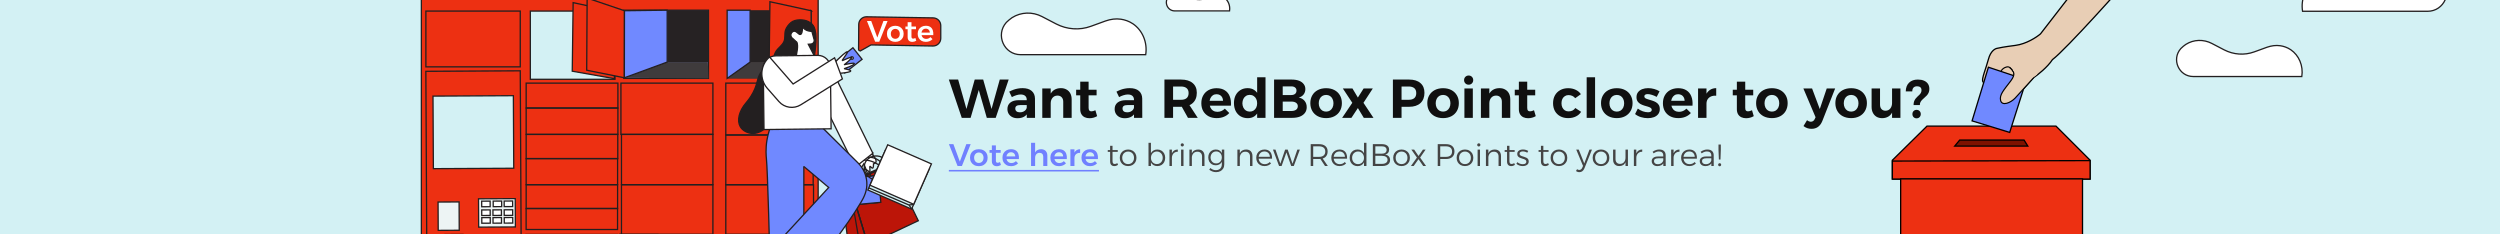 <svg width="1920" height="180" viewBox="0 0 1920 180" fill="none" xmlns="http://www.w3.org/2000/svg">
<rect x="0" y="0" width="1920" height="180" fill="#333333" stroke="none"/>
<g clip-path="url(#clip0_4917_30456)">
<rect width="1920" height="180" fill="#D3F1F4"/>
<path d="M1578.99 96.844H1479.93L1453.34 123.043V137.511H1605.19V123.043L1578.99 96.844Z" fill="#ED3012" stroke="black"/>
<path d="M1453.34 137.512V123.702L1605.19 123.352V137.512H1453.34Z" fill="#ED3012" stroke="black"/>
<rect x="1459.71" y="137.391" width="139.663" height="66.88" fill="#ED3012" stroke="black"/>
<path d="M1501.21 112.211L1505.03 107.578H1554.48L1557.37 112.211H1501.21Z" fill="#7E1200" stroke="black"/>
<path d="M1538.45 69.869C1539.76 67.928 1545.58 60.709 1546.68 57.772C1545.5 58.432 1545.17 58.619 1543.81 58.077C1542.91 61.433 1538.55 66.868 1536.48 69.166L1526.14 65.73C1525.34 65.375 1523.53 64.241 1522.76 62.551C1521.81 60.438 1525.14 52.884 1527.17 45.304C1528.79 39.24 1532.26 37.321 1533.78 37.119C1534.95 36.811 1539.38 35.929 1547.81 34.865C1556.24 33.801 1564.16 28.539 1567.07 26.041L1608.97 -28.061C1615.8 -22.526 1643.34 -26.495 1638.05 -20.012C1632.76 -13.529 1586.5 38.254 1576.28 45.787C1572.43 51.659 1564.99 57.506 1561.76 59.695L1549.38 73.433C1547.47 75.737 1542.7 80.138 1538.93 79.3C1534.22 78.253 1537.13 71.81 1538.45 69.869Z" fill="#E8CEB5"/>
<path d="M1543.41 51.739C1545.59 53.578 1547.56 55.422 1546.68 57.772M1546.68 57.772C1545.58 60.709 1539.76 67.928 1538.45 69.869C1537.13 71.81 1534.22 78.253 1538.93 79.3C1542.7 80.138 1547.47 75.737 1549.38 73.433L1561.76 59.695C1564.99 57.506 1572.43 51.659 1576.28 45.787C1586.5 38.254 1632.76 -13.529 1638.05 -20.012C1643.34 -26.495 1615.8 -22.526 1608.97 -28.061L1567.07 26.041C1564.16 28.539 1556.24 33.801 1547.81 34.865C1539.38 35.929 1534.95 36.811 1533.78 37.119C1532.26 37.321 1528.79 39.24 1527.17 45.304C1525.14 52.884 1521.81 60.438 1522.76 62.551C1523.53 64.241 1525.34 65.375 1526.14 65.73L1536.48 69.166C1538.55 66.868 1542.91 61.433 1543.81 58.077C1545.17 58.619 1545.5 58.432 1546.68 57.772Z" stroke="black"/>
<path d="M1545.81 54.417C1545.56 54.019 1545.33 53.596 1545.02 53.237C1544.67 52.832 1544.28 52.457 1543.88 52.118C1543.53 51.827 1543.19 51.576 1542.75 51.452C1542.18 51.292 1541.64 51.278 1541.07 51.446C1540.23 51.696 1539.34 51.998 1538.64 52.546C1538.1 52.968 1537.61 53.471 1537.18 54.008C1536.96 54.281 1536.78 54.572 1536.66 54.905C1536.6 55.094 1536.46 55.416 1536.5 55.625" stroke="black" stroke-width="0.9" stroke-linecap="round"/>
<path d="M1556.27 61.389L1527.1 51.619L1514.55 92.829L1543.44 101.694L1556.27 61.389Z" fill="#7089FF" stroke="black"/>
<path d="M1544.28 62.117C1548.42 56.636 1545.98 55.123 1545.37 53.617L1560.63 43.031L1561.78 59.736C1558.24 63.68 1550.47 72.306 1547.71 75.257C1544.26 78.946 1537.66 81.693 1536.49 77.268C1535.32 72.844 1539.1 68.968 1544.28 62.117Z" fill="#E8CEB5" stroke="black" stroke-width="0.9"/>
<path d="M1546.33 54.276C1545.54 52.8 1542.87 50.211 1541.63 49.1L1544.32 45.333L1546.42 48.575L1559.99 38.792L1566.61 42.883L1564.44 57.279L1561.35 59.578L1558.6 60.794C1554.84 59.236 1547.12 55.751 1546.33 54.276Z" fill="#E8CEB5"/>
<path d="M728.711 61.1H735.851L742.991 86.384H741.479L748.577 61.1H755.087L762.269 86.384H760.757L767.813 61.1H774.659L764.705 90.5H757.859L750.929 66.392L752.483 66.434L745.427 90.5H738.623L728.711 61.1ZM783.44 80.714C782.208 80.714 781.284 80.924 780.668 81.344C780.052 81.764 779.744 82.436 779.744 83.36C779.744 84.256 780.052 84.97 780.668 85.502C781.312 86.006 782.18 86.258 783.272 86.258C784.224 86.258 785.064 86.104 785.792 85.796C786.548 85.46 787.164 85.026 787.64 84.494C788.144 83.934 788.452 83.29 788.564 82.562L789.53 86.174C788.886 87.686 787.878 88.834 786.506 89.618C785.134 90.402 783.454 90.794 781.466 90.794C779.87 90.794 778.484 90.486 777.308 89.87C776.16 89.254 775.264 88.414 774.62 87.35C774.004 86.286 773.696 85.082 773.696 83.738C773.696 81.638 774.438 79.986 775.922 78.782C777.406 77.578 779.534 76.962 782.306 76.934H789.194V80.714H783.44ZM788.522 76.514C788.522 75.282 788.116 74.316 787.304 73.616C786.52 72.916 785.358 72.566 783.818 72.566C782.81 72.566 781.732 72.748 780.584 73.112C779.436 73.448 778.274 73.938 777.098 74.582L775.082 70.382C776.202 69.794 777.294 69.304 778.358 68.912C779.422 68.52 780.514 68.226 781.634 68.03C782.754 67.806 783.972 67.694 785.288 67.694C788.34 67.694 790.692 68.408 792.344 69.836C793.996 71.264 794.836 73.238 794.864 75.758L794.906 90.5H788.564L788.522 76.514ZM816.565 78.152C816.565 76.668 816.159 75.506 815.347 74.666C814.563 73.826 813.485 73.406 812.113 73.406C810.517 73.434 809.257 74.008 808.333 75.128C807.409 76.248 806.947 77.662 806.947 79.37H805.309C805.309 76.738 805.687 74.568 806.443 72.86C807.227 71.124 808.319 69.836 809.719 68.996C811.147 68.128 812.827 67.694 814.759 67.694C816.439 67.694 817.895 68.058 819.127 68.786C820.387 69.486 821.353 70.48 822.025 71.768C822.697 73.056 823.033 74.582 823.033 76.346V90.5H816.565V78.152ZM800.479 67.946H806.947V90.5H800.479V67.946ZM836.05 82.814C836.05 83.822 836.246 84.536 836.638 84.956C837.03 85.348 837.562 85.53 838.234 85.502C838.654 85.502 839.116 85.432 839.62 85.292C840.124 85.152 840.67 84.942 841.258 84.662L842.602 89.198C841.762 89.702 840.838 90.094 839.83 90.374C838.822 90.654 837.786 90.794 836.722 90.794C835.378 90.794 834.16 90.542 833.068 90.038C832.004 89.534 831.164 88.764 830.548 87.728C829.932 86.692 829.624 85.404 829.624 83.864V62.696H836.05V82.814ZM826.474 68.912H842.182V73.238H826.474V68.912ZM865.799 80.714C864.567 80.714 863.643 80.924 863.027 81.344C862.411 81.764 862.103 82.436 862.103 83.36C862.103 84.256 862.411 84.97 863.027 85.502C863.671 86.006 864.539 86.258 865.631 86.258C866.583 86.258 867.423 86.104 868.151 85.796C868.907 85.46 869.523 85.026 869.999 84.494C870.503 83.934 870.811 83.29 870.923 82.562L871.889 86.174C871.245 87.686 870.237 88.834 868.865 89.618C867.493 90.402 865.813 90.794 863.825 90.794C862.229 90.794 860.843 90.486 859.667 89.87C858.519 89.254 857.623 88.414 856.979 87.35C856.363 86.286 856.055 85.082 856.055 83.738C856.055 81.638 856.797 79.986 858.281 78.782C859.765 77.578 861.893 76.962 864.665 76.934H871.553V80.714H865.799ZM870.881 76.514C870.881 75.282 870.475 74.316 869.663 73.616C868.879 72.916 867.717 72.566 866.177 72.566C865.169 72.566 864.091 72.748 862.943 73.112C861.795 73.448 860.633 73.938 859.457 74.582L857.441 70.382C858.561 69.794 859.653 69.304 860.717 68.912C861.781 68.52 862.873 68.226 863.993 68.03C865.113 67.806 866.331 67.694 867.647 67.694C870.699 67.694 873.051 68.408 874.703 69.836C876.355 71.264 877.195 73.238 877.223 75.758L877.265 90.5H870.923L870.881 76.514ZM907.053 61.1C910.889 61.1 913.857 61.996 915.957 63.788C918.085 65.552 919.149 68.044 919.149 71.264C919.149 74.652 918.085 77.298 915.957 79.202C913.857 81.078 910.889 82.016 907.053 82.016H900.921V90.5H894.285V61.1H907.053ZM907.053 76.64C908.873 76.64 910.287 76.22 911.295 75.38C912.331 74.512 912.849 73.21 912.849 71.474C912.849 69.794 912.331 68.534 911.295 67.694C910.287 66.854 908.873 66.434 907.053 66.434H900.921V76.64H907.053ZM906.255 79.538H912.723L919.863 90.5H912.345L906.255 79.538ZM939.293 77.396C939.265 76.36 939.041 75.478 938.621 74.75C938.229 73.994 937.655 73.406 936.899 72.986C936.143 72.566 935.275 72.356 934.295 72.356C933.203 72.356 932.251 72.636 931.439 73.196C930.627 73.756 929.997 74.526 929.549 75.506C929.101 76.486 928.877 77.62 928.877 78.908C928.877 80.364 929.129 81.61 929.633 82.646C930.137 83.682 930.851 84.48 931.775 85.04C932.699 85.6 933.763 85.88 934.967 85.88C937.151 85.88 939.055 85.068 940.679 83.444L944.081 86.804C942.961 88.064 941.575 89.03 939.923 89.702C938.299 90.374 936.465 90.71 934.421 90.71C932.013 90.71 929.927 90.234 928.163 89.282C926.399 88.33 925.027 87 924.047 85.292C923.095 83.556 922.619 81.554 922.619 79.286C922.619 76.962 923.109 74.946 924.089 73.238C925.069 71.502 926.427 70.158 928.163 69.206C929.927 68.254 931.957 67.764 934.253 67.736C936.913 67.736 939.083 68.296 940.763 69.416C942.471 70.508 943.703 72.062 944.459 74.078C945.243 76.066 945.537 78.432 945.341 81.176H927.953V77.396H939.293ZM958.18 67.694C960.168 67.694 961.862 68.17 963.262 69.122C964.662 70.046 965.74 71.362 966.496 73.07C967.252 74.778 967.63 76.808 967.63 79.16C967.63 81.54 967.252 83.598 966.496 85.334C965.768 87.07 964.704 88.414 963.304 89.366C961.932 90.29 960.28 90.752 958.348 90.752C956.22 90.752 954.344 90.276 952.72 89.324C951.124 88.344 949.878 86.986 948.982 85.25C948.114 83.486 947.68 81.442 947.68 79.118C947.68 76.85 948.114 74.862 948.982 73.154C949.878 71.446 951.11 70.116 952.678 69.164C954.246 68.184 956.08 67.694 958.18 67.694ZM959.86 72.86C958.74 72.86 957.746 73.14 956.878 73.7C956.038 74.232 955.38 74.988 954.904 75.968C954.428 76.948 954.176 78.068 954.148 79.328C954.176 80.56 954.428 81.666 954.904 82.646C955.38 83.598 956.038 84.354 956.878 84.914C957.746 85.446 958.74 85.712 959.86 85.712C960.952 85.712 961.918 85.446 962.758 84.914C963.626 84.354 964.298 83.598 964.774 82.646C965.25 81.666 965.488 80.56 965.488 79.328C965.488 78.04 965.25 76.92 964.774 75.968C964.298 74.988 963.626 74.232 962.758 73.7C961.918 73.14 960.952 72.86 959.86 72.86ZM965.488 59.336H971.914V90.5H965.488V59.336ZM992.014 61.1C994.17 61.1 996.032 61.394 997.6 61.982C999.168 62.57 1000.37 63.424 1001.21 64.544C1002.08 65.636 1002.51 66.938 1002.51 68.45C1002.51 70.046 1002.05 71.432 1001.13 72.608C1000.23 73.756 999 74.526 997.432 74.918C999.336 75.282 1000.83 76.136 1001.93 77.48C1003.02 78.796 1003.56 80.42 1003.56 82.352C1003.56 84.032 1003.1 85.488 1002.18 86.72C1001.28 87.924 1000.01 88.862 998.356 89.534C996.704 90.178 994.744 90.5 992.476 90.5H978.49V61.1H992.014ZM991.678 72.986C992.91 72.986 993.89 72.692 994.618 72.104C995.346 71.488 995.71 70.648 995.71 69.584C995.71 68.548 995.346 67.75 994.618 67.19C993.89 66.602 992.91 66.322 991.678 66.35H985.126V72.986H991.678ZM991.678 85.25C993.246 85.25 994.478 84.928 995.374 84.284C996.27 83.64 996.718 82.73 996.718 81.554C996.718 80.462 996.27 79.594 995.374 78.95C994.478 78.306 993.246 77.998 991.678 78.026H985.126V85.25H991.678ZM1018.47 67.736C1020.88 67.736 1022.99 68.212 1024.81 69.164C1026.63 70.116 1028.05 71.46 1029.05 73.196C1030.06 74.904 1030.57 76.906 1030.57 79.202C1030.57 81.498 1030.06 83.514 1029.05 85.25C1028.05 86.986 1026.63 88.33 1024.81 89.282C1022.99 90.234 1020.88 90.71 1018.47 90.71C1016.06 90.71 1013.93 90.234 1012.09 89.282C1010.27 88.33 1008.85 86.986 1007.84 85.25C1006.84 83.514 1006.33 81.498 1006.33 79.202C1006.33 76.906 1006.84 74.904 1007.84 73.196C1008.85 71.46 1010.27 70.116 1012.09 69.164C1013.93 68.212 1016.06 67.736 1018.47 67.736ZM1018.47 72.902C1017.35 72.902 1016.36 73.168 1015.49 73.7C1014.65 74.232 1013.99 74.988 1013.51 75.968C1013.04 76.92 1012.8 78.026 1012.8 79.286C1012.8 80.546 1013.04 81.666 1013.51 82.646C1013.99 83.598 1014.65 84.354 1015.49 84.914C1016.36 85.446 1017.35 85.712 1018.47 85.712C1019.59 85.712 1020.57 85.446 1021.41 84.914C1022.25 84.354 1022.91 83.598 1023.38 82.646C1023.86 81.666 1024.1 80.546 1024.1 79.286C1024.1 78.026 1023.86 76.92 1023.38 75.968C1022.91 74.988 1022.25 74.232 1021.41 73.7C1020.57 73.168 1019.59 72.902 1018.47 72.902ZM1031.3 67.946H1038.69L1042.85 74.918L1047.26 67.946H1054.32L1047.14 78.95L1054.82 90.5H1047.39L1042.85 82.982L1037.9 90.5H1030.76L1038.57 78.95L1031.3 67.946ZM1082.22 61.1C1085.95 61.1 1088.83 61.996 1090.88 63.788C1092.95 65.552 1093.98 68.044 1093.98 71.264C1093.98 74.652 1092.95 77.298 1090.88 79.202C1088.83 81.078 1085.95 82.016 1082.22 82.016H1073.49L1076.39 79.118V90.5H1069.75V61.1H1082.22ZM1081.89 76.64C1083.74 76.64 1085.16 76.22 1086.17 75.38C1087.18 74.512 1087.68 73.21 1087.68 71.474C1087.68 69.794 1087.18 68.534 1086.17 67.694C1085.16 66.854 1083.74 66.434 1081.89 66.434H1073.49L1076.39 63.536V79.58L1073.49 76.64H1081.89ZM1108.29 67.736C1110.7 67.736 1112.82 68.212 1114.64 69.164C1116.46 70.116 1117.87 71.46 1118.88 73.196C1119.89 74.904 1120.39 76.906 1120.39 79.202C1120.39 81.498 1119.89 83.514 1118.88 85.25C1117.87 86.986 1116.46 88.33 1114.64 89.282C1112.82 90.234 1110.7 90.71 1108.29 90.71C1105.89 90.71 1103.76 90.234 1101.91 89.282C1100.09 88.33 1098.68 86.986 1097.67 85.25C1096.66 83.514 1096.16 81.498 1096.16 79.202C1096.16 76.906 1096.66 74.904 1097.67 73.196C1098.68 71.46 1100.09 70.116 1101.91 69.164C1103.76 68.212 1105.89 67.736 1108.29 67.736ZM1108.29 72.902C1107.17 72.902 1106.18 73.168 1105.31 73.7C1104.47 74.232 1103.81 74.988 1103.34 75.968C1102.86 76.92 1102.62 78.026 1102.62 79.286C1102.62 80.546 1102.86 81.666 1103.34 82.646C1103.81 83.598 1104.47 84.354 1105.31 84.914C1106.18 85.446 1107.17 85.712 1108.29 85.712C1109.41 85.712 1110.39 85.446 1111.23 84.914C1112.07 84.354 1112.73 83.598 1113.21 82.646C1113.68 81.666 1113.92 80.546 1113.92 79.286C1113.92 78.026 1113.68 76.92 1113.21 75.968C1112.73 74.988 1112.07 74.232 1111.23 73.7C1110.39 73.168 1109.41 72.902 1108.29 72.902ZM1124.67 67.946H1131.13V90.5H1124.67V67.946ZM1127.9 57.992C1128.94 57.992 1129.78 58.328 1130.42 59C1131.09 59.672 1131.43 60.512 1131.43 61.52C1131.43 62.528 1131.09 63.368 1130.42 64.04C1129.78 64.712 1128.94 65.048 1127.9 65.048C1126.92 65.048 1126.09 64.712 1125.42 64.04C1124.75 63.368 1124.41 62.528 1124.41 61.52C1124.41 60.512 1124.75 59.672 1125.42 59C1126.09 58.328 1126.92 57.992 1127.9 57.992ZM1153.43 78.152C1153.43 76.668 1153.02 75.506 1152.21 74.666C1151.42 73.826 1150.35 73.406 1148.97 73.406C1147.38 73.434 1146.12 74.008 1145.19 75.128C1144.27 76.248 1143.81 77.662 1143.81 79.37H1142.17C1142.17 76.738 1142.55 74.568 1143.3 72.86C1144.09 71.124 1145.18 69.836 1146.58 68.996C1148.01 68.128 1149.69 67.694 1151.62 67.694C1153.3 67.694 1154.76 68.058 1155.99 68.786C1157.25 69.486 1158.21 70.48 1158.89 71.768C1159.56 73.056 1159.89 74.582 1159.89 76.346V90.5H1153.43V78.152ZM1137.34 67.946H1143.81V90.5H1137.34V67.946ZM1172.91 82.814C1172.91 83.822 1173.11 84.536 1173.5 84.956C1173.89 85.348 1174.42 85.53 1175.1 85.502C1175.52 85.502 1175.98 85.432 1176.48 85.292C1176.99 85.152 1177.53 84.942 1178.12 84.662L1179.46 89.198C1178.62 89.702 1177.7 90.094 1176.69 90.374C1175.68 90.654 1174.65 90.794 1173.58 90.794C1172.24 90.794 1171.02 90.542 1169.93 90.038C1168.87 89.534 1168.03 88.764 1167.41 87.728C1166.79 86.692 1166.49 85.404 1166.49 83.864V62.696H1172.91V82.814ZM1163.34 68.912H1179.04V73.238H1163.34V68.912ZM1209.76 75.422C1209.17 74.666 1208.44 74.078 1207.57 73.658C1206.71 73.238 1205.71 73.028 1204.59 73.028C1203.56 73.028 1202.63 73.294 1201.82 73.826C1201.01 74.33 1200.36 75.058 1199.89 76.01C1199.44 76.934 1199.22 78.026 1199.22 79.286C1199.22 80.518 1199.44 81.61 1199.89 82.562C1200.36 83.514 1201.01 84.256 1201.82 84.788C1202.63 85.292 1203.56 85.544 1204.59 85.544C1205.74 85.544 1206.76 85.334 1207.66 84.914C1208.55 84.466 1209.28 83.808 1209.84 82.94L1214.29 85.88C1213.34 87.42 1212 88.61 1210.26 89.45C1208.55 90.29 1206.57 90.71 1204.3 90.71C1202 90.71 1199.99 90.234 1198.25 89.282C1196.51 88.33 1195.16 87 1194.18 85.292C1193.22 83.556 1192.75 81.554 1192.75 79.286C1192.75 76.99 1193.22 74.974 1194.18 73.238C1195.16 71.502 1196.51 70.158 1198.25 69.206C1200.01 68.226 1202.03 67.736 1204.3 67.736C1206.48 67.736 1208.41 68.142 1210.09 68.954C1211.77 69.738 1213.12 70.858 1214.13 72.314L1209.76 75.422ZM1218.56 59.336H1225.02V90.5H1218.56V59.336ZM1241.72 67.736C1244.13 67.736 1246.24 68.212 1248.06 69.164C1249.88 70.116 1251.29 71.46 1252.3 73.196C1253.31 74.904 1253.81 76.906 1253.81 79.202C1253.81 81.498 1253.31 83.514 1252.3 85.25C1251.29 86.986 1249.88 88.33 1248.06 89.282C1246.24 90.234 1244.13 90.71 1241.72 90.71C1239.31 90.71 1237.18 90.234 1235.33 89.282C1233.51 88.33 1232.1 86.986 1231.09 85.25C1230.08 83.514 1229.58 81.498 1229.58 79.202C1229.58 76.906 1230.08 74.904 1231.09 73.196C1232.1 71.46 1233.51 70.116 1235.33 69.164C1237.18 68.212 1239.31 67.736 1241.72 67.736ZM1241.72 72.902C1240.6 72.902 1239.6 73.168 1238.74 73.7C1237.9 74.232 1237.24 74.988 1236.76 75.968C1236.29 76.92 1236.05 78.026 1236.05 79.286C1236.05 80.546 1236.29 81.666 1236.76 82.646C1237.24 83.598 1237.9 84.354 1238.74 84.914C1239.6 85.446 1240.6 85.712 1241.72 85.712C1242.84 85.712 1243.82 85.446 1244.66 84.914C1245.5 84.354 1246.16 83.598 1246.63 82.646C1247.11 81.666 1247.35 80.546 1247.35 79.286C1247.35 78.026 1247.11 76.92 1246.63 75.968C1246.16 74.988 1245.5 74.232 1244.66 73.7C1243.82 73.168 1242.84 72.902 1241.72 72.902ZM1272.33 74.414C1271.1 73.742 1269.88 73.224 1268.67 72.86C1267.47 72.468 1266.39 72.272 1265.44 72.272C1264.68 72.272 1264.05 72.412 1263.55 72.692C1263.07 72.972 1262.84 73.42 1262.84 74.036C1262.84 74.624 1263.12 75.1 1263.68 75.464C1264.26 75.8 1265.01 76.094 1265.9 76.346C1266.83 76.598 1267.79 76.892 1268.8 77.228C1269.81 77.536 1270.76 77.942 1271.66 78.446C1272.58 78.95 1273.32 79.636 1273.88 80.504C1274.44 81.344 1274.72 82.436 1274.72 83.78C1274.72 85.292 1274.32 86.58 1273.5 87.644C1272.69 88.68 1271.59 89.464 1270.19 89.996C1268.79 90.5 1267.23 90.752 1265.52 90.752C1263.7 90.752 1261.94 90.486 1260.23 89.954C1258.52 89.422 1257.03 88.638 1255.74 87.602L1257.84 83.402C1259.01 84.298 1260.3 84.998 1261.7 85.502C1263.13 85.978 1264.46 86.216 1265.69 86.216C1266.25 86.216 1266.74 86.146 1267.16 86.006C1267.58 85.866 1267.92 85.656 1268.17 85.376C1268.42 85.096 1268.55 84.746 1268.55 84.326C1268.55 83.71 1268.27 83.22 1267.71 82.856C1267.15 82.464 1266.42 82.142 1265.52 81.89C1264.63 81.61 1263.68 81.33 1262.67 81.05C1261.66 80.742 1260.71 80.336 1259.81 79.832C1258.94 79.328 1258.23 78.67 1257.67 77.858C1257.11 77.018 1256.83 75.94 1256.83 74.624C1256.83 73.056 1257.24 71.768 1258.05 70.76C1258.86 69.724 1259.94 68.954 1261.28 68.45C1262.63 67.946 1264.11 67.694 1265.73 67.694C1267.3 67.694 1268.84 67.904 1270.35 68.324C1271.89 68.744 1273.29 69.346 1274.55 70.13L1272.33 74.414ZM1293.79 77.396C1293.76 76.36 1293.54 75.478 1293.12 74.75C1292.73 73.994 1292.15 73.406 1291.4 72.986C1290.64 72.566 1289.77 72.356 1288.79 72.356C1287.7 72.356 1286.75 72.636 1285.94 73.196C1285.13 73.756 1284.5 74.526 1284.05 75.506C1283.6 76.486 1283.38 77.62 1283.38 78.908C1283.38 80.364 1283.63 81.61 1284.13 82.646C1284.64 83.682 1285.35 84.48 1286.27 85.04C1287.2 85.6 1288.26 85.88 1289.47 85.88C1291.65 85.88 1293.55 85.068 1295.18 83.444L1298.58 86.804C1297.46 88.064 1296.07 89.03 1294.42 89.702C1292.8 90.374 1290.96 90.71 1288.92 90.71C1286.51 90.71 1284.43 90.234 1282.66 89.282C1280.9 88.33 1279.53 87 1278.55 85.292C1277.59 83.556 1277.12 81.554 1277.12 79.286C1277.12 76.962 1277.61 74.946 1278.59 73.238C1279.57 71.502 1280.93 70.158 1282.66 69.206C1284.43 68.254 1286.46 67.764 1288.75 67.736C1291.41 67.736 1293.58 68.296 1295.26 69.416C1296.97 70.508 1298.2 72.062 1298.96 74.078C1299.74 76.066 1300.04 78.432 1299.84 81.176H1282.45V77.396H1293.79ZM1318.05 73.532C1316.54 73.392 1315.21 73.574 1314.06 74.078C1312.94 74.582 1312.08 75.31 1311.46 76.262C1310.87 77.214 1310.58 78.348 1310.58 79.664L1308.94 79.37C1308.94 76.906 1309.3 74.806 1310.03 73.07C1310.79 71.334 1311.85 70.004 1313.22 69.08C1314.6 68.156 1316.21 67.694 1318.05 67.694V73.532ZM1304.11 67.946H1310.58V90.5H1304.11V67.946ZM1340.34 82.814C1340.34 83.822 1340.53 84.536 1340.92 84.956C1341.32 85.348 1341.85 85.53 1342.52 85.502C1342.94 85.502 1343.4 85.432 1343.91 85.292C1344.41 85.152 1344.96 84.942 1345.54 84.662L1346.89 89.198C1346.05 89.702 1345.12 90.094 1344.12 90.374C1343.11 90.654 1342.07 90.794 1341.01 90.794C1339.66 90.794 1338.45 90.542 1337.35 90.038C1336.29 89.534 1335.45 88.764 1334.83 87.728C1334.22 86.692 1333.91 85.404 1333.91 83.864V62.696H1340.34V82.814ZM1330.76 68.912H1346.47V73.238H1330.76V68.912ZM1360.83 67.736C1363.24 67.736 1365.35 68.212 1367.17 69.164C1368.99 70.116 1370.4 71.46 1371.41 73.196C1372.42 74.904 1372.92 76.906 1372.92 79.202C1372.92 81.498 1372.42 83.514 1371.41 85.25C1370.4 86.986 1368.99 88.33 1367.17 89.282C1365.35 90.234 1363.24 90.71 1360.83 90.71C1358.42 90.71 1356.29 90.234 1354.44 89.282C1352.62 88.33 1351.21 86.986 1350.2 85.25C1349.19 83.514 1348.69 81.498 1348.69 79.202C1348.69 76.906 1349.19 74.904 1350.2 73.196C1351.21 71.46 1352.62 70.116 1354.44 69.164C1356.29 68.212 1358.42 67.736 1360.83 67.736ZM1360.83 72.902C1359.71 72.902 1358.71 73.168 1357.85 73.7C1357.01 74.232 1356.35 74.988 1355.87 75.968C1355.4 76.92 1355.16 78.026 1355.16 79.286C1355.16 80.546 1355.4 81.666 1355.87 82.646C1356.35 83.598 1357.01 84.354 1357.85 84.914C1358.71 85.446 1359.71 85.712 1360.83 85.712C1361.95 85.712 1362.93 85.446 1363.77 84.914C1364.61 84.354 1365.27 83.598 1365.74 82.646C1366.22 81.666 1366.46 80.546 1366.46 79.286C1366.46 78.026 1366.22 76.92 1365.74 75.968C1365.27 74.988 1364.61 74.232 1363.77 73.7C1362.93 73.168 1361.95 72.902 1360.83 72.902ZM1399.48 93.104C1398.67 95.036 1397.58 96.492 1396.21 97.472C1394.83 98.452 1393.17 98.942 1391.21 98.942C1390.03 98.942 1388.94 98.76 1387.93 98.396C1386.95 98.06 1386 97.528 1385.08 96.8L1387.81 92.306C1388.79 93.09 1389.77 93.482 1390.75 93.482C1391.42 93.482 1392.01 93.3 1392.51 92.936C1393.01 92.6 1393.42 92.082 1393.73 91.382L1394.36 90.038L1384.99 67.946H1391.67L1397.59 83.738L1402.93 67.946H1409.39L1399.48 93.104ZM1421.69 67.736C1424.1 67.736 1426.22 68.212 1428.04 69.164C1429.86 70.116 1431.27 71.46 1432.28 73.196C1433.29 74.904 1433.79 76.906 1433.79 79.202C1433.79 81.498 1433.29 83.514 1432.28 85.25C1431.27 86.986 1429.86 88.33 1428.04 89.282C1426.22 90.234 1424.1 90.71 1421.69 90.71C1419.29 90.71 1417.16 90.234 1415.31 89.282C1413.49 88.33 1412.08 86.986 1411.07 85.25C1410.06 83.514 1409.56 81.498 1409.56 79.202C1409.56 76.906 1410.06 74.904 1411.07 73.196C1412.08 71.46 1413.49 70.116 1415.31 69.164C1417.16 68.212 1419.29 67.736 1421.69 67.736ZM1421.69 72.902C1420.57 72.902 1419.58 73.168 1418.71 73.7C1417.87 74.232 1417.21 74.988 1416.74 75.968C1416.26 76.92 1416.02 78.026 1416.02 79.286C1416.02 80.546 1416.26 81.666 1416.74 82.646C1417.21 83.598 1417.87 84.354 1418.71 84.914C1419.58 85.446 1420.57 85.712 1421.69 85.712C1422.81 85.712 1423.79 85.446 1424.63 84.914C1425.47 84.354 1426.13 83.598 1426.61 82.646C1427.08 81.666 1427.32 80.546 1427.32 79.286C1427.32 78.026 1427.08 76.92 1426.61 75.968C1426.13 74.988 1425.47 74.232 1424.63 73.7C1423.79 73.168 1422.81 72.902 1421.69 72.902ZM1443.86 80.336C1443.86 81.792 1444.24 82.94 1445 83.78C1445.75 84.62 1446.79 85.04 1448.1 85.04C1449.67 85.012 1450.89 84.438 1451.76 83.318C1452.65 82.198 1453.1 80.784 1453.1 79.076H1454.66C1454.66 81.708 1454.28 83.892 1453.52 85.628C1452.79 87.336 1451.74 88.61 1450.37 89.45C1449.03 90.29 1447.42 90.724 1445.54 90.752C1443.86 90.752 1442.42 90.402 1441.22 89.702C1440.01 88.974 1439.07 87.966 1438.4 86.678C1437.73 85.39 1437.39 83.864 1437.39 82.1V67.946H1443.86V80.336ZM1453.1 67.946H1459.53V90.5H1453.1V67.946ZM1463.61 70.214C1463.67 67.33 1464.52 65.09 1466.17 63.494C1467.82 61.898 1470.06 61.1 1472.89 61.1C1474.71 61.1 1476.28 61.38 1477.6 61.94C1478.91 62.5 1479.93 63.312 1480.66 64.376C1481.39 65.44 1481.75 66.756 1481.75 68.324C1481.75 69.388 1481.57 70.326 1481.21 71.138C1480.87 71.922 1480.42 72.622 1479.86 73.238C1479.3 73.826 1478.72 74.386 1478.1 74.918C1477.48 75.45 1476.9 75.996 1476.34 76.556C1475.78 77.088 1475.31 77.69 1474.95 78.362C1474.61 79.006 1474.45 79.776 1474.45 80.672H1469.62C1469.62 79.552 1469.76 78.6 1470.04 77.816C1470.34 77.032 1470.72 76.346 1471.17 75.758C1471.65 75.17 1472.14 74.638 1472.64 74.162C1473.17 73.686 1473.66 73.224 1474.11 72.776C1474.59 72.3 1474.96 71.796 1475.24 71.264C1475.55 70.704 1475.71 70.046 1475.71 69.29C1475.71 68.254 1475.41 67.498 1474.82 67.022C1474.24 66.518 1473.41 66.266 1472.35 66.266C1471.17 66.266 1470.26 66.588 1469.62 67.232C1468.97 67.876 1468.64 68.87 1468.61 70.214H1463.61ZM1471.93 84.368C1472.88 84.368 1473.65 84.676 1474.24 85.292C1474.85 85.88 1475.16 86.65 1475.16 87.602C1475.16 88.554 1474.85 89.338 1474.24 89.954C1473.65 90.57 1472.88 90.878 1471.93 90.878C1471 90.878 1470.23 90.57 1469.62 89.954C1469.03 89.338 1468.73 88.554 1468.73 87.602C1468.73 86.65 1469.03 85.88 1469.62 85.292C1470.23 84.676 1471 84.368 1471.93 84.368Z" fill="#101010"/>
<path d="M728.759 110.7H732.215L737.159 124.116L742.127 110.7H745.487L738.743 127.5H735.407L728.759 110.7ZM751.763 114.588C753.091 114.588 754.259 114.86 755.267 115.404C756.291 115.948 757.083 116.708 757.643 117.684C758.219 118.66 758.507 119.796 758.507 121.092C758.507 122.388 758.219 123.524 757.643 124.5C757.083 125.476 756.291 126.244 755.267 126.804C754.259 127.348 753.091 127.62 751.763 127.62C750.419 127.62 749.235 127.348 748.211 126.804C747.187 126.244 746.387 125.476 745.811 124.5C745.251 123.524 744.971 122.388 744.971 121.092C744.971 119.796 745.251 118.66 745.811 117.684C746.387 116.708 747.187 115.948 748.211 115.404C749.235 114.86 750.419 114.588 751.763 114.588ZM751.763 117.108C751.043 117.108 750.403 117.284 749.843 117.636C749.299 117.972 748.875 118.444 748.571 119.052C748.267 119.644 748.115 120.332 748.115 121.116C748.115 121.916 748.267 122.62 748.571 123.228C748.875 123.836 749.299 124.308 749.843 124.644C750.403 124.98 751.043 125.148 751.763 125.148C752.467 125.148 753.091 124.98 753.635 124.644C754.179 124.308 754.603 123.836 754.907 123.228C755.211 122.62 755.363 121.916 755.363 121.116C755.363 120.332 755.211 119.644 754.907 119.052C754.603 118.444 754.179 117.972 753.635 117.636C753.091 117.284 752.467 117.108 751.763 117.108ZM764.841 123.324C764.841 123.964 764.961 124.404 765.201 124.644C765.441 124.884 765.769 125.004 766.185 125.004C766.441 125.004 766.721 124.964 767.025 124.884C767.329 124.788 767.657 124.644 768.009 124.452L768.729 126.708C768.249 126.996 767.729 127.228 767.169 127.404C766.625 127.564 766.073 127.644 765.513 127.644C764.825 127.644 764.193 127.516 763.617 127.26C763.041 126.988 762.585 126.572 762.249 126.012C761.913 125.436 761.745 124.716 761.745 123.852V111.684H764.841V123.324ZM759.945 115.188H768.513V117.372H759.945V115.188ZM779.725 120.132C779.693 119.46 779.541 118.892 779.269 118.428C778.997 117.948 778.613 117.58 778.117 117.324C777.637 117.052 777.085 116.916 776.461 116.916C775.741 116.916 775.117 117.084 774.589 117.42C774.061 117.756 773.645 118.228 773.341 118.836C773.053 119.444 772.909 120.148 772.909 120.948C772.909 121.828 773.069 122.588 773.389 123.228C773.725 123.868 774.181 124.364 774.757 124.716C775.333 125.052 775.997 125.22 776.749 125.22C778.109 125.22 779.269 124.732 780.229 123.756L781.885 125.412C781.245 126.116 780.469 126.66 779.557 127.044C778.645 127.428 777.629 127.62 776.509 127.62C775.165 127.62 773.997 127.348 773.005 126.804C772.029 126.244 771.261 125.484 770.701 124.524C770.157 123.548 769.885 122.412 769.885 121.116C769.885 119.82 770.157 118.684 770.701 117.708C771.261 116.732 772.029 115.972 773.005 115.428C773.997 114.884 775.133 114.604 776.413 114.588C777.933 114.588 779.157 114.9 780.085 115.524C781.029 116.148 781.701 117.028 782.101 118.164C782.501 119.284 782.645 120.62 782.533 122.172H772.453V120.132H779.725ZM801.213 120.348C801.213 119.42 800.957 118.692 800.445 118.164C799.949 117.636 799.253 117.372 798.357 117.372C797.301 117.372 796.469 117.74 795.861 118.476C795.269 119.196 794.973 120.108 794.973 121.212H794.157C794.157 119.644 794.373 118.38 794.805 117.42C795.253 116.444 795.885 115.732 796.701 115.284C797.517 114.82 798.485 114.588 799.605 114.588C800.581 114.588 801.421 114.788 802.125 115.188C802.845 115.588 803.397 116.156 803.781 116.892C804.165 117.612 804.357 118.484 804.357 119.508V127.5H801.213V120.348ZM791.853 109.692H794.973V127.5H791.853V109.692ZM816.522 120.132C816.49 119.46 816.338 118.892 816.066 118.428C815.794 117.948 815.41 117.58 814.914 117.324C814.434 117.052 813.882 116.916 813.258 116.916C812.538 116.916 811.914 117.084 811.386 117.42C810.858 117.756 810.442 118.228 810.138 118.836C809.85 119.444 809.706 120.148 809.706 120.948C809.706 121.828 809.866 122.588 810.186 123.228C810.522 123.868 810.978 124.364 811.554 124.716C812.13 125.052 812.794 125.22 813.546 125.22C814.906 125.22 816.066 124.732 817.026 123.756L818.682 125.412C818.042 126.116 817.266 126.66 816.354 127.044C815.442 127.428 814.426 127.62 813.306 127.62C811.962 127.62 810.794 127.348 809.802 126.804C808.826 126.244 808.058 125.484 807.498 124.524C806.954 123.548 806.682 122.412 806.682 121.116C806.682 119.82 806.954 118.684 807.498 117.708C808.058 116.732 808.826 115.972 809.802 115.428C810.794 114.884 811.93 114.604 813.21 114.588C814.73 114.588 815.954 114.9 816.882 115.524C817.826 116.148 818.498 117.028 818.898 118.164C819.298 119.284 819.442 120.62 819.33 122.172H809.25V120.132H816.522ZM829.549 117.42C828.653 117.356 827.877 117.492 827.221 117.828C826.565 118.148 826.061 118.612 825.709 119.22C825.357 119.828 825.181 120.524 825.181 121.308L824.341 121.212C824.341 119.788 824.549 118.588 824.965 117.612C825.381 116.62 825.981 115.868 826.765 115.356C827.549 114.844 828.477 114.588 829.549 114.588V117.42ZM822.061 114.708H825.181V127.5H822.061V114.708ZM840.405 120.132C840.373 119.46 840.221 118.892 839.949 118.428C839.677 117.948 839.293 117.58 838.797 117.324C838.317 117.052 837.765 116.916 837.141 116.916C836.421 116.916 835.797 117.084 835.269 117.42C834.741 117.756 834.325 118.228 834.021 118.836C833.733 119.444 833.589 120.148 833.589 120.948C833.589 121.828 833.749 122.588 834.069 123.228C834.405 123.868 834.861 124.364 835.437 124.716C836.013 125.052 836.677 125.22 837.429 125.22C838.789 125.22 839.949 124.732 840.909 123.756L842.565 125.412C841.925 126.116 841.149 126.66 840.237 127.044C839.325 127.428 838.309 127.62 837.189 127.62C835.845 127.62 834.677 127.348 833.685 126.804C832.709 126.244 831.941 125.484 831.381 124.524C830.837 123.548 830.565 122.412 830.565 121.116C830.565 119.82 830.837 118.684 831.381 117.708C831.941 116.732 832.709 115.972 833.685 115.428C834.677 114.884 835.813 114.604 837.093 114.588C838.613 114.588 839.837 114.9 840.765 115.524C841.709 116.148 842.381 117.028 842.781 118.164C843.181 119.284 843.325 120.62 843.213 122.172H833.133V120.132H840.405Z" fill="#7080FF"/>
<path d="M854.42 123.708C854.42 124.508 854.564 125.084 854.852 125.436C855.14 125.772 855.556 125.94 856.1 125.94C856.42 125.924 856.748 125.868 857.084 125.772C857.42 125.66 857.764 125.492 858.116 125.268L858.644 126.636C858.212 126.924 857.748 127.156 857.252 127.332C856.772 127.492 856.284 127.572 855.788 127.572C855.164 127.572 854.612 127.452 854.132 127.212C853.652 126.956 853.268 126.564 852.98 126.036C852.708 125.508 852.572 124.828 852.572 123.996V111.996H854.42V123.708ZM850.748 115.26H858.428V116.652H850.748V115.26ZM866.393 114.828C867.641 114.828 868.745 115.1 869.705 115.644C870.681 116.172 871.441 116.916 871.985 117.876C872.529 118.836 872.801 119.94 872.801 121.188C872.801 122.436 872.529 123.54 871.985 124.5C871.441 125.46 870.681 126.212 869.705 126.756C868.745 127.284 867.641 127.548 866.393 127.548C865.145 127.548 864.033 127.284 863.057 126.756C862.097 126.212 861.345 125.46 860.801 124.5C860.257 123.54 859.985 122.436 859.985 121.188C859.985 119.94 860.257 118.836 860.801 117.876C861.345 116.916 862.097 116.172 863.057 115.644C864.033 115.1 865.145 114.828 866.393 114.828ZM866.393 116.388C865.513 116.388 864.729 116.596 864.041 117.012C863.353 117.412 862.817 117.972 862.433 118.692C862.049 119.412 861.857 120.244 861.857 121.188C861.857 122.148 862.049 122.996 862.433 123.732C862.817 124.452 863.353 125.02 864.041 125.436C864.729 125.836 865.513 126.036 866.393 126.036C867.289 126.036 868.073 125.836 868.745 125.436C869.433 125.02 869.969 124.452 870.353 123.732C870.737 122.996 870.929 122.148 870.929 121.188C870.929 120.244 870.737 119.412 870.353 118.692C869.969 117.972 869.433 117.412 868.745 117.012C868.073 116.596 867.289 116.388 866.393 116.388ZM888.792 114.828C889.992 114.828 891.048 115.1 891.96 115.644C892.872 116.188 893.584 116.94 894.096 117.9C894.608 118.86 894.864 119.964 894.864 121.212C894.864 122.444 894.608 123.54 894.096 124.5C893.584 125.46 892.872 126.212 891.96 126.756C891.064 127.284 890.016 127.548 888.816 127.548C887.664 127.548 886.656 127.292 885.792 126.78C884.944 126.252 884.28 125.516 883.8 124.572C883.336 123.612 883.104 122.492 883.104 121.212C883.104 119.916 883.336 118.788 883.8 117.828C884.28 116.868 884.944 116.132 885.792 115.62C886.656 115.092 887.656 114.828 888.792 114.828ZM888.456 116.34C887.576 116.34 886.792 116.556 886.104 116.988C885.416 117.404 884.88 117.972 884.496 118.692C884.112 119.412 883.92 120.244 883.92 121.188C883.92 122.116 884.112 122.948 884.496 123.684C884.88 124.404 885.416 124.972 886.104 125.388C886.792 125.804 887.576 126.012 888.456 126.012C889.336 126.012 890.112 125.804 890.784 125.388C891.472 124.972 892.008 124.404 892.392 123.684C892.776 122.948 892.968 122.116 892.968 121.188C892.968 120.244 892.776 119.412 892.392 118.692C892.008 117.972 891.472 117.404 890.784 116.988C890.112 116.556 889.336 116.34 888.456 116.34ZM882.048 109.692H883.92V127.5H882.048V109.692ZM904.555 116.532C903.611 116.516 902.795 116.716 902.107 117.132C901.435 117.532 900.915 118.1 900.547 118.836C900.179 119.556 899.995 120.404 899.995 121.38L899.347 121.308C899.347 119.932 899.555 118.764 899.971 117.804C900.387 116.844 900.987 116.108 901.771 115.596C902.555 115.084 903.483 114.828 904.555 114.828V116.532ZM898.147 114.876H900.019V127.5H898.147V114.876ZM907.077 114.876H908.925V127.5H907.077V114.876ZM907.989 110.052C908.341 110.052 908.629 110.172 908.853 110.412C909.093 110.636 909.213 110.924 909.213 111.276C909.213 111.612 909.093 111.9 908.853 112.14C908.629 112.38 908.341 112.5 907.989 112.5C907.653 112.5 907.365 112.38 907.125 112.14C906.885 111.9 906.765 111.612 906.765 111.276C906.765 110.924 906.885 110.636 907.125 110.412C907.365 110.172 907.653 110.052 907.989 110.052ZM923.171 120.18C923.171 119.028 922.851 118.132 922.211 117.492C921.587 116.836 920.715 116.508 919.595 116.508C918.251 116.524 917.203 116.98 916.451 117.876C915.699 118.756 915.323 119.9 915.323 121.308H914.675C914.675 119.836 914.899 118.628 915.347 117.684C915.795 116.724 916.435 116.012 917.267 115.548C918.115 115.068 919.107 114.828 920.243 114.828C921.251 114.828 922.115 115.028 922.835 115.428C923.555 115.828 924.099 116.396 924.467 117.132C924.851 117.852 925.043 118.724 925.043 119.748V127.5H923.171V120.18ZM913.475 114.876H915.347V127.5H913.475V114.876ZM940.241 126.18C940.241 127.412 939.977 128.476 939.449 129.372C938.921 130.268 938.185 130.964 937.241 131.46C936.297 131.956 935.177 132.204 933.881 132.204C932.889 132.204 931.969 132.036 931.121 131.7C930.273 131.38 929.465 130.924 928.697 130.332L929.561 129.036C930.185 129.564 930.841 129.972 931.529 130.26C932.217 130.548 932.977 130.692 933.809 130.692C934.737 130.692 935.537 130.508 936.209 130.14C936.897 129.772 937.425 129.252 937.793 128.58C938.177 127.924 938.369 127.14 938.369 126.228V114.876H940.241V126.18ZM933.665 114.828C934.785 114.812 935.753 115.06 936.569 115.572C937.385 116.068 938.017 116.772 938.465 117.684C938.929 118.58 939.153 119.644 939.137 120.876C939.153 122.108 938.937 123.18 938.489 124.092C938.041 125.004 937.409 125.708 936.593 126.204C935.777 126.7 934.817 126.948 933.713 126.948C932.577 126.948 931.577 126.692 930.713 126.18C929.849 125.668 929.169 124.956 928.673 124.044C928.193 123.116 927.953 122.06 927.953 120.876C927.953 119.692 928.193 118.652 928.673 117.756C929.153 116.844 929.825 116.132 930.689 115.62C931.553 115.092 932.545 114.828 933.665 114.828ZM934.049 116.292C933.217 116.292 932.473 116.492 931.817 116.892C931.161 117.292 930.649 117.844 930.281 118.548C929.913 119.236 929.721 120.028 929.705 120.924C929.721 121.804 929.913 122.596 930.281 123.3C930.649 123.988 931.153 124.532 931.793 124.932C932.449 125.316 933.201 125.508 934.049 125.508C934.897 125.508 935.641 125.316 936.281 124.932C936.937 124.532 937.449 123.988 937.817 123.3C938.185 122.596 938.369 121.804 938.369 120.924C938.369 120.012 938.185 119.212 937.817 118.524C937.449 117.836 936.937 117.292 936.281 116.892C935.641 116.492 934.897 116.292 934.049 116.292ZM960.015 120.18C960.015 119.028 959.695 118.132 959.055 117.492C958.431 116.836 957.559 116.508 956.439 116.508C955.095 116.524 954.047 116.98 953.295 117.876C952.543 118.756 952.167 119.9 952.167 121.308H951.519C951.519 119.836 951.743 118.628 952.191 117.684C952.639 116.724 953.279 116.012 954.111 115.548C954.959 115.068 955.951 114.828 957.087 114.828C958.095 114.828 958.959 115.028 959.679 115.428C960.399 115.828 960.943 116.396 961.311 117.132C961.695 117.852 961.887 118.724 961.887 119.748V127.5H960.015V120.18ZM950.319 114.876H952.191V127.5H950.319V114.876ZM975.285 120.444C975.253 119.596 975.053 118.868 974.685 118.26C974.333 117.636 973.845 117.156 973.221 116.82C972.613 116.484 971.893 116.316 971.061 116.316C970.181 116.316 969.405 116.516 968.733 116.916C968.077 117.316 967.557 117.876 967.173 118.596C966.789 119.316 966.597 120.156 966.597 121.116C966.597 122.108 966.789 122.98 967.173 123.732C967.573 124.468 968.125 125.044 968.829 125.46C969.533 125.876 970.333 126.084 971.229 126.084C972.829 126.084 974.133 125.54 975.141 124.452L976.173 125.484C975.565 126.14 974.829 126.652 973.965 127.02C973.101 127.372 972.149 127.548 971.109 127.548C969.861 127.548 968.757 127.284 967.797 126.756C966.853 126.212 966.117 125.46 965.589 124.5C965.061 123.54 964.797 122.436 964.797 121.188C964.797 119.94 965.061 118.844 965.589 117.9C966.117 116.94 966.853 116.196 967.797 115.668C968.757 115.124 969.845 114.844 971.061 114.828C972.421 114.828 973.549 115.124 974.445 115.716C975.341 116.292 975.997 117.108 976.413 118.164C976.845 119.204 977.021 120.428 976.941 121.836H966.261V120.444H975.285ZM977.62 114.876H979.564L983.308 125.724L986.98 114.876H988.948L992.668 125.724L996.364 114.876H998.308L993.628 127.5H991.66L987.964 117.036L984.268 127.5H982.324L977.62 114.876ZM1013.01 110.7C1015.12 110.7 1016.75 111.196 1017.9 112.188C1019.05 113.164 1019.63 114.54 1019.63 116.316C1019.63 118.156 1019.05 119.588 1017.9 120.612C1016.75 121.62 1015.12 122.124 1013.01 122.124H1008.54V127.5H1006.62V110.7H1013.01ZM1013.01 120.468C1014.53 120.468 1015.7 120.124 1016.53 119.436C1017.38 118.732 1017.81 117.708 1017.81 116.364C1017.81 115.052 1017.38 114.06 1016.53 113.388C1015.7 112.716 1014.53 112.38 1013.01 112.38H1008.54V120.468H1013.01ZM1013.58 121.332H1015.53L1019.8 127.5H1017.61L1013.58 121.332ZM1032.92 120.444C1032.89 119.596 1032.69 118.868 1032.32 118.26C1031.97 117.636 1031.48 117.156 1030.85 116.82C1030.25 116.484 1029.53 116.316 1028.69 116.316C1027.81 116.316 1027.04 116.516 1026.37 116.916C1025.71 117.316 1025.19 117.876 1024.81 118.596C1024.42 119.316 1024.23 120.156 1024.23 121.116C1024.23 122.108 1024.42 122.98 1024.81 123.732C1025.21 124.468 1025.76 125.044 1026.46 125.46C1027.17 125.876 1027.97 126.084 1028.86 126.084C1030.46 126.084 1031.77 125.54 1032.77 124.452L1033.81 125.484C1033.2 126.14 1032.46 126.652 1031.6 127.02C1030.73 127.372 1029.78 127.548 1028.74 127.548C1027.49 127.548 1026.39 127.284 1025.43 126.756C1024.49 126.212 1023.75 125.46 1023.22 124.5C1022.69 123.54 1022.43 122.436 1022.43 121.188C1022.43 119.94 1022.69 118.844 1023.22 117.9C1023.75 116.94 1024.49 116.196 1025.43 115.668C1026.39 115.124 1027.48 114.844 1028.69 114.828C1030.05 114.828 1031.18 115.124 1032.08 115.716C1032.97 116.292 1033.63 117.108 1034.05 118.164C1034.48 119.204 1034.65 120.428 1034.57 121.836H1023.89V120.444H1032.92ZM1042.61 114.804C1043.78 114.804 1044.8 115.068 1045.66 115.596C1046.52 116.124 1047.19 116.868 1047.65 117.828C1048.13 118.772 1048.36 119.892 1048.35 121.188C1048.36 122.484 1048.13 123.612 1047.65 124.572C1047.19 125.532 1046.52 126.276 1045.66 126.804C1044.81 127.332 1043.8 127.596 1042.64 127.596C1041.44 127.596 1040.37 127.324 1039.44 126.78C1038.53 126.22 1037.82 125.46 1037.31 124.5C1036.8 123.54 1036.54 122.436 1036.54 121.188C1036.54 119.924 1036.8 118.82 1037.31 117.876C1037.82 116.916 1038.53 116.164 1039.44 115.62C1040.36 115.076 1041.41 114.804 1042.61 114.804ZM1042.97 116.34C1042.09 116.34 1041.31 116.556 1040.62 116.988C1039.93 117.404 1039.39 117.98 1038.99 118.716C1038.6 119.436 1038.41 120.268 1038.41 121.212C1038.41 122.156 1038.6 122.996 1038.99 123.732C1039.39 124.452 1039.93 125.02 1040.62 125.436C1041.31 125.852 1042.09 126.06 1042.97 126.06C1043.87 126.06 1044.66 125.852 1045.35 125.436C1046.04 125.02 1046.57 124.452 1046.96 123.732C1047.36 122.996 1047.56 122.156 1047.56 121.212C1047.56 120.268 1047.36 119.436 1046.96 118.716C1046.57 117.98 1046.04 117.404 1045.35 116.988C1044.66 116.556 1043.87 116.34 1042.97 116.34ZM1047.56 109.692H1049.43V127.5H1047.56V109.692ZM1061.42 110.7C1062.56 110.7 1063.52 110.868 1064.32 111.204C1065.14 111.54 1065.76 112.02 1066.2 112.644C1066.63 113.268 1066.84 114.02 1066.84 114.9C1066.84 115.876 1066.57 116.708 1066.03 117.396C1065.48 118.068 1064.73 118.5 1063.77 118.692C1064.97 118.868 1065.91 119.332 1066.58 120.084C1067.25 120.836 1067.59 121.788 1067.59 122.94C1067.59 123.9 1067.35 124.724 1066.87 125.412C1066.39 126.084 1065.69 126.604 1064.78 126.972C1063.88 127.324 1062.8 127.5 1061.52 127.5H1054.34V110.7H1061.42ZM1061.32 118.02C1062.44 118.02 1063.32 117.772 1063.94 117.276C1064.58 116.78 1064.9 116.076 1064.9 115.164C1064.9 114.268 1064.58 113.58 1063.94 113.1C1063.32 112.604 1062.44 112.364 1061.32 112.38H1056.26V118.02H1061.32ZM1061.32 125.844C1062.68 125.844 1063.74 125.572 1064.49 125.028C1065.26 124.484 1065.64 123.716 1065.64 122.724C1065.64 121.764 1065.26 121.02 1064.49 120.492C1063.74 119.948 1062.68 119.676 1061.32 119.676H1056.26V125.844H1061.32ZM1076.39 114.828C1077.64 114.828 1078.74 115.1 1079.7 115.644C1080.68 116.172 1081.44 116.916 1081.98 117.876C1082.53 118.836 1082.8 119.94 1082.8 121.188C1082.8 122.436 1082.53 123.54 1081.98 124.5C1081.44 125.46 1080.68 126.212 1079.7 126.756C1078.74 127.284 1077.64 127.548 1076.39 127.548C1075.14 127.548 1074.03 127.284 1073.06 126.756C1072.1 126.212 1071.34 125.46 1070.8 124.5C1070.26 123.54 1069.98 122.436 1069.98 121.188C1069.98 119.94 1070.26 118.836 1070.8 117.876C1071.34 116.916 1072.1 116.172 1073.06 115.644C1074.03 115.1 1075.14 114.828 1076.39 114.828ZM1076.39 116.388C1075.51 116.388 1074.73 116.596 1074.04 117.012C1073.35 117.412 1072.82 117.972 1072.43 118.692C1072.05 119.412 1071.86 120.244 1071.86 121.188C1071.86 122.148 1072.05 122.996 1072.43 123.732C1072.82 124.452 1073.35 125.02 1074.04 125.436C1074.73 125.836 1075.51 126.036 1076.39 126.036C1077.29 126.036 1078.07 125.836 1078.74 125.436C1079.43 125.02 1079.97 124.452 1080.35 123.732C1080.74 122.996 1080.93 122.148 1080.93 121.188C1080.93 120.244 1080.74 119.412 1080.35 118.692C1079.97 117.972 1079.43 117.412 1078.74 117.012C1078.07 116.596 1077.29 116.388 1076.39 116.388ZM1083.9 114.876H1086.06L1089.42 119.796L1092.83 114.876H1094.89L1090.65 121.02L1095.21 127.5H1093.02L1089.42 122.244L1085.7 127.5H1083.59L1088.2 121.02L1083.9 114.876ZM1110.48 110.7C1112.56 110.7 1114.17 111.196 1115.31 112.188C1116.46 113.164 1117.03 114.54 1117.03 116.316C1117.03 118.156 1116.46 119.588 1115.31 120.612C1114.17 121.62 1112.56 122.124 1110.48 122.124H1105.25L1106.09 121.284V127.5H1104.17V110.7H1110.48ZM1110.41 120.468C1111.93 120.468 1113.11 120.124 1113.94 119.436C1114.77 118.732 1115.18 117.708 1115.18 116.364C1115.18 115.052 1114.77 114.06 1113.94 113.388C1113.11 112.716 1111.93 112.38 1110.41 112.38H1105.25L1106.09 111.54V121.308L1105.25 120.468H1110.41ZM1125.1 114.828C1126.34 114.828 1127.45 115.1 1128.41 115.644C1129.38 116.172 1130.14 116.916 1130.69 117.876C1131.23 118.836 1131.5 119.94 1131.5 121.188C1131.5 122.436 1131.23 123.54 1130.69 124.5C1130.14 125.46 1129.38 126.212 1128.41 126.756C1127.45 127.284 1126.34 127.548 1125.1 127.548C1123.85 127.548 1122.74 127.284 1121.76 126.756C1120.8 126.212 1120.05 125.46 1119.5 124.5C1118.96 123.54 1118.69 122.436 1118.69 121.188C1118.69 119.94 1118.96 118.836 1119.5 117.876C1120.05 116.916 1120.8 116.172 1121.76 115.644C1122.74 115.1 1123.85 114.828 1125.1 114.828ZM1125.1 116.388C1124.22 116.388 1123.43 116.596 1122.74 117.012C1122.06 117.412 1121.52 117.972 1121.14 118.692C1120.75 119.412 1120.56 120.244 1120.56 121.188C1120.56 122.148 1120.75 122.996 1121.14 123.732C1121.52 124.452 1122.06 125.02 1122.74 125.436C1123.43 125.836 1124.22 126.036 1125.1 126.036C1125.99 126.036 1126.78 125.836 1127.45 125.436C1128.14 125.02 1128.67 124.452 1129.06 123.732C1129.44 122.996 1129.63 122.148 1129.63 121.188C1129.63 120.244 1129.44 119.412 1129.06 118.692C1128.67 117.972 1128.14 117.412 1127.45 117.012C1126.78 116.596 1125.99 116.388 1125.1 116.388ZM1134.8 114.876H1136.64V127.5H1134.8V114.876ZM1135.71 110.052C1136.06 110.052 1136.35 110.172 1136.57 110.412C1136.81 110.636 1136.93 110.924 1136.93 111.276C1136.93 111.612 1136.81 111.9 1136.57 112.14C1136.35 112.38 1136.06 112.5 1135.71 112.5C1135.37 112.5 1135.08 112.38 1134.84 112.14C1134.6 111.9 1134.48 111.612 1134.48 111.276C1134.48 110.924 1134.6 110.636 1134.84 110.412C1135.08 110.172 1135.37 110.052 1135.71 110.052ZM1150.89 120.18C1150.89 119.028 1150.57 118.132 1149.93 117.492C1149.31 116.836 1148.43 116.508 1147.31 116.508C1145.97 116.524 1144.92 116.98 1144.17 117.876C1143.42 118.756 1143.04 119.9 1143.04 121.308H1142.39C1142.39 119.836 1142.62 118.628 1143.07 117.684C1143.51 116.724 1144.15 116.012 1144.99 115.548C1145.83 115.068 1146.83 114.828 1147.96 114.828C1148.97 114.828 1149.83 115.028 1150.55 115.428C1151.27 115.828 1151.82 116.396 1152.19 117.132C1152.57 117.852 1152.76 118.724 1152.76 119.748V127.5H1150.89V120.18ZM1141.19 114.876H1143.07V127.5H1141.19V114.876ZM1159.25 123.708C1159.25 124.508 1159.39 125.084 1159.68 125.436C1159.97 125.772 1160.38 125.94 1160.93 125.94C1161.25 125.924 1161.58 125.868 1161.91 125.772C1162.25 125.66 1162.59 125.492 1162.94 125.268L1163.47 126.636C1163.04 126.924 1162.58 127.156 1162.08 127.332C1161.6 127.492 1161.11 127.572 1160.62 127.572C1159.99 127.572 1159.44 127.452 1158.96 127.212C1158.48 126.956 1158.1 126.564 1157.81 126.036C1157.54 125.508 1157.4 124.828 1157.4 123.996V111.996H1159.25V123.708ZM1155.58 115.26H1163.26V116.652H1155.58V115.26ZM1172.94 117.276C1172.45 116.972 1171.9 116.732 1171.29 116.556C1170.68 116.38 1170.09 116.292 1169.51 116.292C1168.81 116.292 1168.22 116.436 1167.74 116.724C1167.26 116.996 1167.02 117.444 1167.02 118.068C1167.02 118.548 1167.18 118.932 1167.52 119.22C1167.87 119.492 1168.31 119.724 1168.84 119.916C1169.38 120.092 1169.95 120.268 1170.54 120.444C1171.14 120.62 1171.7 120.844 1172.25 121.116C1172.79 121.372 1173.23 121.732 1173.57 122.196C1173.9 122.66 1174.07 123.268 1174.07 124.02C1174.07 124.836 1173.85 125.508 1173.4 126.036C1172.97 126.548 1172.4 126.932 1171.7 127.188C1171.01 127.428 1170.26 127.548 1169.44 127.548C1168.54 127.548 1167.66 127.396 1166.8 127.092C1165.94 126.788 1165.2 126.356 1164.59 125.796L1165.31 124.524C1165.86 125.02 1166.5 125.412 1167.26 125.7C1168.02 125.972 1168.78 126.108 1169.51 126.108C1170.01 126.108 1170.46 126.044 1170.86 125.916C1171.27 125.772 1171.6 125.564 1171.84 125.292C1172.1 125.004 1172.22 124.644 1172.22 124.212C1172.24 123.684 1172.08 123.276 1171.74 122.988C1171.42 122.684 1170.99 122.436 1170.45 122.244C1169.92 122.052 1169.35 121.868 1168.74 121.692C1168.15 121.516 1167.58 121.3 1167.04 121.044C1166.51 120.772 1166.08 120.42 1165.74 119.988C1165.41 119.54 1165.24 118.94 1165.24 118.188C1165.24 117.404 1165.45 116.764 1165.86 116.268C1166.28 115.772 1166.82 115.404 1167.47 115.164C1168.14 114.924 1168.86 114.804 1169.63 114.804C1170.38 114.804 1171.11 114.908 1171.82 115.116C1172.52 115.308 1173.14 115.58 1173.66 115.932L1172.94 117.276ZM1185.29 123.708C1185.29 124.508 1185.43 125.084 1185.72 125.436C1186.01 125.772 1186.42 125.94 1186.97 125.94C1187.29 125.924 1187.62 125.868 1187.95 125.772C1188.29 125.66 1188.63 125.492 1188.98 125.268L1189.51 126.636C1189.08 126.924 1188.62 127.156 1188.12 127.332C1187.64 127.492 1187.15 127.572 1186.66 127.572C1186.03 127.572 1185.48 127.452 1185 127.212C1184.52 126.956 1184.14 126.564 1183.85 126.036C1183.58 125.508 1183.44 124.828 1183.44 123.996V111.996H1185.29V123.708ZM1181.62 115.26H1189.3V116.652H1181.62V115.26ZM1197.26 114.828C1198.51 114.828 1199.61 115.1 1200.57 115.644C1201.55 116.172 1202.31 116.916 1202.85 117.876C1203.4 118.836 1203.67 119.94 1203.67 121.188C1203.67 122.436 1203.4 123.54 1202.85 124.5C1202.31 125.46 1201.55 126.212 1200.57 126.756C1199.61 127.284 1198.51 127.548 1197.26 127.548C1196.01 127.548 1194.9 127.284 1193.92 126.756C1192.96 126.212 1192.21 125.46 1191.67 124.5C1191.12 123.54 1190.85 122.436 1190.85 121.188C1190.85 119.94 1191.12 118.836 1191.67 117.876C1192.21 116.916 1192.96 116.172 1193.92 115.644C1194.9 115.1 1196.01 114.828 1197.26 114.828ZM1197.26 116.388C1196.38 116.388 1195.6 116.596 1194.91 117.012C1194.22 117.412 1193.68 117.972 1193.3 118.692C1192.92 119.412 1192.72 120.244 1192.72 121.188C1192.72 122.148 1192.92 122.996 1193.3 123.732C1193.68 124.452 1194.22 125.02 1194.91 125.436C1195.6 125.836 1196.38 126.036 1197.26 126.036C1198.16 126.036 1198.94 125.836 1199.61 125.436C1200.3 125.02 1200.84 124.452 1201.22 123.732C1201.6 122.996 1201.8 122.148 1201.8 121.188C1201.8 120.244 1201.6 119.412 1201.22 118.692C1200.84 117.972 1200.3 117.412 1199.61 117.012C1198.94 116.596 1198.16 116.388 1197.26 116.388ZM1216.83 129.3C1216.43 130.26 1215.9 130.988 1215.24 131.484C1214.6 131.98 1213.87 132.228 1213.04 132.228C1212.51 132.228 1212.03 132.156 1211.6 132.012C1211.16 131.868 1210.76 131.644 1210.37 131.34L1211.16 129.948C1211.72 130.332 1212.32 130.524 1212.94 130.524C1213.42 130.524 1213.86 130.364 1214.26 130.044C1214.68 129.74 1215 129.276 1215.24 128.652L1215.77 127.428L1210.54 114.876H1212.48L1216.71 125.508L1220.72 114.876H1222.64L1216.83 129.3ZM1229.58 114.828C1230.83 114.828 1231.93 115.1 1232.89 115.644C1233.87 116.172 1234.63 116.916 1235.17 117.876C1235.72 118.836 1235.99 119.94 1235.99 121.188C1235.99 122.436 1235.72 123.54 1235.17 124.5C1234.63 125.46 1233.87 126.212 1232.89 126.756C1231.93 127.284 1230.83 127.548 1229.58 127.548C1228.33 127.548 1227.22 127.284 1226.24 126.756C1225.28 126.212 1224.53 125.46 1223.99 124.5C1223.44 123.54 1223.17 122.436 1223.17 121.188C1223.17 119.94 1223.44 118.836 1223.99 117.876C1224.53 116.916 1225.28 116.172 1226.24 115.644C1227.22 115.1 1228.33 114.828 1229.58 114.828ZM1229.58 116.388C1228.7 116.388 1227.92 116.596 1227.23 117.012C1226.54 117.412 1226 117.972 1225.62 118.692C1225.24 119.412 1225.04 120.244 1225.04 121.188C1225.04 122.148 1225.24 122.996 1225.62 123.732C1226 124.452 1226.54 125.02 1227.23 125.436C1227.92 125.836 1228.7 126.036 1229.58 126.036C1230.48 126.036 1231.26 125.836 1231.93 125.436C1232.62 125.02 1233.16 124.452 1233.54 123.732C1233.92 122.996 1234.12 122.148 1234.12 121.188C1234.12 120.244 1233.92 119.412 1233.54 118.692C1233.16 117.972 1232.62 117.412 1231.93 117.012C1231.26 116.596 1230.48 116.388 1229.58 116.388ZM1240.72 122.22C1240.72 123.356 1241.03 124.252 1241.66 124.908C1242.28 125.548 1243.14 125.868 1244.22 125.868C1245.54 125.836 1246.55 125.38 1247.27 124.5C1248.01 123.62 1248.38 122.476 1248.38 121.068H1249C1249 122.54 1248.78 123.756 1248.33 124.716C1247.9 125.66 1247.27 126.364 1246.46 126.828C1245.66 127.292 1244.7 127.532 1243.58 127.548C1242.6 127.548 1241.76 127.356 1241.06 126.972C1240.35 126.572 1239.81 126.004 1239.42 125.268C1239.04 124.532 1238.85 123.66 1238.85 122.652V114.876H1240.72V122.22ZM1248.38 114.876H1250.25V127.5H1248.38V114.876ZM1261.23 116.532C1260.28 116.516 1259.47 116.716 1258.78 117.132C1258.11 117.532 1257.59 118.1 1257.22 118.836C1256.85 119.556 1256.67 120.404 1256.67 121.38L1256.02 121.308C1256.02 119.932 1256.23 118.764 1256.64 117.804C1257.06 116.844 1257.66 116.108 1258.44 115.596C1259.23 115.084 1260.16 114.828 1261.23 114.828V116.532ZM1254.82 114.876H1256.69V127.5H1254.82V114.876ZM1273.47 121.572C1272.42 121.572 1271.62 121.748 1271.07 122.1C1270.53 122.452 1270.26 122.988 1270.26 123.708C1270.26 124.428 1270.51 125.012 1271.02 125.46C1271.55 125.892 1272.26 126.108 1273.16 126.108C1273.9 126.108 1274.56 125.988 1275.15 125.748C1275.74 125.508 1276.23 125.164 1276.62 124.716C1277.02 124.268 1277.29 123.724 1277.43 123.084L1277.91 124.596C1277.46 125.604 1276.8 126.356 1275.92 126.852C1275.04 127.332 1274 127.572 1272.8 127.572C1271.94 127.572 1271.18 127.404 1270.52 127.068C1269.88 126.732 1269.38 126.276 1269.03 125.7C1268.68 125.124 1268.5 124.476 1268.5 123.756C1268.5 122.668 1268.92 121.804 1269.75 121.164C1270.58 120.524 1271.74 120.196 1273.23 120.18H1277.72V121.572H1273.47ZM1277.38 119.34C1277.38 118.38 1277.1 117.636 1276.52 117.108C1275.96 116.58 1275.12 116.316 1274 116.316C1273.3 116.316 1272.62 116.444 1271.96 116.7C1271.3 116.956 1270.65 117.316 1269.99 117.78L1269.2 116.556C1269.74 116.188 1270.27 115.876 1270.78 115.62C1271.3 115.364 1271.84 115.172 1272.42 115.044C1272.99 114.9 1273.64 114.828 1274.36 114.828C1275.93 114.828 1277.13 115.22 1277.96 116.004C1278.79 116.772 1279.22 117.828 1279.23 119.172L1279.26 127.5H1277.43L1277.38 119.34ZM1289.84 116.532C1288.9 116.516 1288.08 116.716 1287.4 117.132C1286.72 117.532 1286.2 118.1 1285.84 118.836C1285.47 119.556 1285.28 120.404 1285.28 121.38L1284.64 121.308C1284.64 119.932 1284.84 118.764 1285.26 117.804C1285.68 116.844 1286.28 116.108 1287.06 115.596C1287.84 115.084 1288.77 114.828 1289.84 114.828V116.532ZM1283.44 114.876H1285.31V127.5H1283.44V114.876ZM1301.58 120.444C1301.55 119.596 1301.35 118.868 1300.98 118.26C1300.63 117.636 1300.14 117.156 1299.52 116.82C1298.91 116.484 1298.19 116.316 1297.36 116.316C1296.48 116.316 1295.7 116.516 1295.03 116.916C1294.37 117.316 1293.85 117.876 1293.47 118.596C1293.09 119.316 1292.89 120.156 1292.89 121.116C1292.89 122.108 1293.09 122.98 1293.47 123.732C1293.87 124.468 1294.42 125.044 1295.13 125.46C1295.83 125.876 1296.63 126.084 1297.53 126.084C1299.13 126.084 1300.43 125.54 1301.44 124.452L1302.47 125.484C1301.86 126.14 1301.13 126.652 1300.26 127.02C1299.4 127.372 1298.45 127.548 1297.41 127.548C1296.16 127.548 1295.05 127.284 1294.09 126.756C1293.15 126.212 1292.41 125.46 1291.89 124.5C1291.36 123.54 1291.09 122.436 1291.09 121.188C1291.09 119.94 1291.36 118.844 1291.89 117.9C1292.41 116.94 1293.15 116.196 1294.09 115.668C1295.05 115.124 1296.14 114.844 1297.36 114.828C1298.72 114.828 1299.85 115.124 1300.74 115.716C1301.64 116.292 1302.29 117.108 1302.71 118.164C1303.14 119.204 1303.32 120.428 1303.24 121.836H1292.56V120.444H1301.58ZM1310.36 121.572C1309.31 121.572 1308.51 121.748 1307.96 122.1C1307.42 122.452 1307.15 122.988 1307.15 123.708C1307.15 124.428 1307.4 125.012 1307.92 125.46C1308.44 125.892 1309.16 126.108 1310.05 126.108C1310.79 126.108 1311.45 125.988 1312.04 125.748C1312.64 125.508 1313.12 125.164 1313.51 124.716C1313.91 124.268 1314.18 123.724 1314.32 123.084L1314.8 124.596C1314.36 125.604 1313.69 126.356 1312.81 126.852C1311.93 127.332 1310.89 127.572 1309.69 127.572C1308.83 127.572 1308.07 127.404 1307.41 127.068C1306.77 126.732 1306.28 126.276 1305.92 125.7C1305.57 125.124 1305.4 124.476 1305.4 123.756C1305.4 122.668 1305.81 121.804 1306.64 121.164C1307.48 120.524 1308.64 120.196 1310.12 120.18H1314.61V121.572H1310.36ZM1314.28 119.34C1314.28 118.38 1313.99 117.636 1313.41 117.108C1312.85 116.58 1312.01 116.316 1310.89 116.316C1310.19 116.316 1309.51 116.444 1308.85 116.7C1308.2 116.956 1307.54 117.316 1306.88 117.78L1306.09 116.556C1306.64 116.188 1307.16 115.876 1307.68 115.62C1308.19 115.364 1308.73 115.172 1309.31 115.044C1309.88 114.9 1310.53 114.828 1311.25 114.828C1312.82 114.828 1314.02 115.22 1314.85 116.004C1315.68 116.772 1316.11 117.828 1316.12 119.172L1316.15 127.5H1314.32L1314.28 119.34ZM1319.8 111.012H1321.6V115.044L1321.33 122.508H1320.09L1319.8 115.044V111.012ZM1320.71 125.34C1321.03 125.34 1321.3 125.452 1321.53 125.676C1321.75 125.9 1321.86 126.18 1321.86 126.516C1321.86 126.852 1321.75 127.132 1321.53 127.356C1321.3 127.58 1321.03 127.692 1320.71 127.692C1320.37 127.692 1320.09 127.58 1319.87 127.356C1319.65 127.132 1319.53 126.852 1319.53 126.516C1319.53 126.18 1319.65 125.9 1319.87 125.676C1320.09 125.452 1320.37 125.34 1320.71 125.34Z" fill="#444444"/>
<path d="M728.711 130.5H844V131.7H728.711V130.5Z" fill="#7080FF"/>
<path d="M628.342 -0.953H323.594V236.769H628.342V-0.953Z" fill="#ED3012" stroke="#231F20" stroke-miterlimit="10"/>
<path d="M547.508 63.836H476.869V103.217H547.508V63.836Z" stroke="#231F20" stroke-miterlimit="10"/>
<path d="M624.772 63.836H557.418V103.667H624.772V63.836Z" stroke="#231F20" stroke-miterlimit="10"/>
<path d="M624.512 103.672H557.418V141.892H624.512V103.672Z" stroke="#231F20" stroke-miterlimit="10"/>
<path d="M624.793 141.844H557.418V180.047H624.793V141.844Z" stroke="#231F20" stroke-miterlimit="10"/>
<path d="M472.292 8.508H407.289V60.9H472.292V8.508Z" fill="#D3F1F4" stroke="#231F20" stroke-miterlimit="10"/>
<path d="M547.508 103.219H477.287V141.843H547.508V103.219Z" stroke="#231F20" stroke-miterlimit="10"/>
<path d="M547.508 141.844H477.287V180.047H547.508V141.844Z" stroke="#231F20" stroke-miterlimit="10"/>
<path d="M546.344 180.047H476.123V196.58H546.344V180.047Z" fill="#7080FF" stroke="#231F20" stroke-miterlimit="10"/>
<path d="M474.552 63.836H404.095V82.958H474.552V63.836Z" stroke="#231F20" stroke-miterlimit="10"/>
<path d="M474.552 82.961H404.095V103.221H474.552V82.961Z" stroke="#231F20" stroke-miterlimit="10"/>
<path d="M474.46 103.219H404.095V121.798H474.46V103.219Z" stroke="#231F20" stroke-miterlimit="10"/>
<path d="M474.315 121.797H404.095V141.841H474.315V121.797Z" stroke="#231F20" stroke-miterlimit="10"/>
<path d="M474.315 141.844H404.095V160.131H474.315V141.844Z" stroke="#231F20" stroke-miterlimit="10"/>
<path d="M474.278 160.125H404.058V176.267H474.278V160.125Z" stroke="#231F20" stroke-miterlimit="10"/>
<path d="M474.203 180.047H403.982V195.445H474.203V180.047Z" stroke="#231F20" stroke-miterlimit="10"/>
<path d="M625.085 180.047H557.418V197.697H625.085V180.047Z" stroke="#231F20" stroke-miterlimit="10"/>
<path d="M399.551 8.508H327.08V51.346H399.551V8.508Z" stroke="#231F20" stroke-miterlimit="10"/>
<path d="M399.551 54.386L327.056 54.766L327.774 192.034L400.27 191.655L399.551 54.386Z" fill="#ED3012" stroke="#231F20" stroke-miterlimit="10"/>
<path d="M395.697 152.54L367.51 152.688L367.624 174.437L395.811 174.29L395.697 152.54Z" fill="#EDF4F4" stroke="#231F20" stroke-miterlimit="10"/>
<path d="M393.691 154.372L387.198 154.406L387.221 158.681L393.713 158.647L393.691 154.372Z" fill="white" stroke="#231F20" stroke-miterlimit="10"/>
<path d="M393.724 161.107L387.231 161.141L387.254 165.415L393.746 165.381L393.724 161.107Z" fill="white" stroke="#231F20" stroke-miterlimit="10"/>
<path d="M385.077 161.154L378.585 161.188L378.607 165.462L385.1 165.428L385.077 161.154Z" fill="white" stroke="#231F20" stroke-miterlimit="10"/>
<path d="M376.454 161.2L369.962 161.234L369.984 165.509L376.477 165.475L376.454 161.2Z" fill="white" stroke="#231F20" stroke-miterlimit="10"/>
<path d="M378.654 171.393L385.146 171.359L385.124 167.085L378.632 167.119L378.654 171.393Z" fill="white" stroke="#231F20" stroke-miterlimit="10"/>
<path d="M387.296 171.346L393.788 171.312L393.766 167.038L387.273 167.072L387.296 171.346Z" fill="white" stroke="#231F20" stroke-miterlimit="10"/>
<path d="M370.029 171.432L376.521 171.398L376.499 167.124L370.007 167.158L370.029 171.432Z" fill="white" stroke="#231F20" stroke-miterlimit="10"/>
<path d="M385.265 154.411L378.772 154.445L378.795 158.72L385.287 158.686L385.265 154.411Z" fill="white" stroke="#231F20" stroke-miterlimit="10"/>
<path d="M376.419 154.466L369.927 154.5L369.949 158.775L376.442 158.741L376.419 154.466Z" fill="white" stroke="#231F20" stroke-miterlimit="10"/>
<path d="M394.263 73.489L332.544 73.812L332.836 129.532L394.554 129.209L394.263 73.489Z" fill="#D3F1F4" stroke="#231F20" stroke-miterlimit="10"/>
<path d="M356.031 179.532L341.309 179.609L341.343 186.259L356.066 186.182L356.031 179.532Z" fill="#101010"/>
<path d="M352.577 155.087L336.429 155.172L336.543 176.922L352.691 176.837L352.577 155.087Z" fill="#EDF4F4" stroke="#231F20" stroke-miterlimit="10"/>
<path d="M471.799 8.916C461.255 6.616 450.714 4.316 440.17 2.016L439.484 54.679C450.289 56.591 461.09 58.504 471.895 60.417C471.861 43.25 471.83 26.083 471.796 8.913L471.799 8.916Z" fill="#ED3012" stroke="#231F20" stroke-miterlimit="10"/>
<path d="M623.447 7.82H558.443V60.212H623.447V7.82Z" fill="#262223"/>
<path d="M558.443 60.211L576.094 47.672H623.447L623.395 60.427L558.443 60.211Z" fill="#3F3B3C"/>
<path d="M622.954 8.236C612.409 5.936 601.868 3.636 591.324 1.336L590.639 53.999C601.443 55.912 612.245 57.824 623.05 59.737C623.015 42.57 622.984 25.403 622.95 8.233L622.954 8.236Z" fill="#ED3012" stroke="#231F20" stroke-miterlimit="10"/>
<path d="M479.108 60.211L544.111 60.211V7.819L479.108 7.819V60.211Z" fill="#7080FF" stroke="#231F20" stroke-miterlimit="10"/>
<path d="M479.598 8.235C470.041 4.999 460.481 1.759 450.924 -1.477C450.811 16.99 450.694 35.456 450.581 53.925C460.22 55.862 469.86 57.802 479.499 59.739C479.533 42.572 479.564 25.405 479.598 8.235Z" fill="#ED3012" stroke="#231F20" stroke-miterlimit="10"/>
<path d="M476.122 180.047V196.58L454.344 201.66L453.319 182.851L476.122 180.047Z" fill="#ED3012" stroke="#231F20" stroke-miterlimit="10"/>
<path d="M576.094 47.673V7.82H558.443V60.212L576.094 47.673Z" fill="#7089FF" stroke="#231F20" stroke-miterlimit="10"/>
<path d="M479.499 59.742L512.397 47.672H543.601L544.108 60.211L479.499 59.742Z" fill="#3F3B3C"/>
<path d="M544.108 7.82H512.396V47.673H544.108V7.82Z" fill="#262223"/>
<path d="M512.397 47.673L479.499 59.743L479.598 8.239L512.397 7.82V47.673Z" fill="#7089FF" stroke="#231F20" stroke-miterlimit="10"/>
<path d="M505.305 190.852L476.123 196.58V180.047H505.305V190.852Z" fill="#7089FF" stroke="#231F20" stroke-miterlimit="10"/>
<path d="M783.825 41.998H879.9C881.365 32.478 877.411 23.252 870.088 18.272C867.012 16.222 863.79 15.196 860.861 14.757C856.907 14.171 852.952 14.757 849.145 16.075C845.337 17.393 841.675 18.858 837.867 20.176C829.08 23.398 819.414 22.666 811.212 18.419C807.551 16.515 803.89 14.611 800.228 12.707C792.905 8.899 784.118 9.192 777.234 13.585C775.77 14.611 774.305 15.782 772.987 17.1L772.84 17.247C764.346 26.766 771.083 41.998 783.825 41.998Z" fill="white" stroke="#231F20" stroke-miterlimit="10"/>
<path d="M1864.43 8.662H1768.36C1766.89 -0.858 1770.85 -10.084 1778.17 -15.064C1781.25 -17.114 1784.47 -18.14 1787.4 -18.579C1791.35 -19.165 1795.31 -18.579 1799.11 -17.261C1802.92 -15.943 1806.58 -14.478 1810.39 -13.16C1819.18 -9.938 1828.84 -10.67 1837.05 -14.918C1840.71 -16.821 1844.37 -18.725 1848.03 -20.629C1855.35 -24.437 1864.14 -24.144 1871.02 -19.751C1872.49 -18.725 1873.95 -17.554 1875.27 -16.236L1875.42 -16.089C1883.91 -6.569 1877.18 8.662 1864.43 8.662Z" fill="white" stroke="#231F20" stroke-miterlimit="10"/>
<path d="M902.226 8.378H944.296C944.938 4.21 943.206 0.169 940 -2.011C938.653 -2.909 937.242 -3.358 935.959 -3.55C934.228 -3.807 932.496 -3.55 930.829 -2.973C929.162 -2.396 927.558 -1.755 925.891 -1.177C922.043 0.233 917.81 -0.087 914.219 -1.947C912.616 -2.781 911.013 -3.614 909.409 -4.448C906.203 -6.116 902.355 -5.987 899.341 -4.063C898.699 -3.614 898.058 -3.101 897.481 -2.524L897.417 -2.46C893.697 1.708 896.647 8.378 902.226 8.378Z" fill="white" stroke="#231F20" stroke-miterlimit="10"/>
<path d="M1684.41 58.769H1767.79C1769.06 50.507 1765.63 42.5 1759.28 38.178C1756.61 36.399 1753.81 35.509 1751.27 35.128C1747.84 34.619 1744.41 35.128 1741.1 36.272C1737.8 37.416 1734.62 38.687 1731.32 39.831C1723.69 42.627 1715.3 41.991 1708.18 38.305C1705.01 36.653 1701.83 35.001 1698.65 33.348C1692.3 30.044 1684.67 30.298 1678.7 34.111C1677.42 35.001 1676.15 36.017 1675.01 37.161L1674.88 37.288C1667.51 45.55 1673.36 58.769 1684.41 58.769Z" fill="white" stroke="#231F20" stroke-miterlimit="10"/>
<path d="M668.192 117.078C671.82 120.048 673.488 123.167 672.59 124.727C672.398 125.06 671.97 125.535 670.865 125.797C670.886 127.3 670.772 128.944 670.152 129.115C669.475 129.299 668.606 127.612 668.149 127.817C667.615 128.058 668.677 130.433 667.665 132.886C667.265 133.85 666.973 133.892 666.873 133.899C666.317 133.906 665.911 132.496 665.298 130.653C664.906 129.476 664.3 127.81 663.381 125.84C661.57 128.923 660.316 130.355 659.624 130.121C658.755 129.83 658.748 126.953 659.61 121.487C658.926 120.403 658.249 119.318 657.565 118.234C661.107 117.851 664.65 117.468 668.185 117.078H668.192Z" fill="white" stroke="#231F20" stroke-miterlimit="10"/>
<path d="M612.488 102.513C619.58 110.714 630.956 110.792 633.657 110.743C631.277 105.908 628.055 98.38 625.959 88.789C618.546 54.849 632.424 28.806 623.721 18.797C623.842 20.888 623.208 22.717 621.925 24.453C623.179 27.558 621.461 29.777 619.701 33.009C618.176 35.824 618.482 37.575 616.337 40.261C612.951 44.486 616.351 47.527 614.662 55.608C612.894 64.086 607.904 66.482 607.241 77.433C607.22 77.752 607.206 78.079 607.192 78.398C606.842 86.556 606.457 95.552 612.48 102.52L612.488 102.513Z" fill="#231F20" stroke="#231F20" stroke-miterlimit="10"/>
<path d="M606.554 27.444C606.382 26.168 607.01 24.97 608.058 24.361L607.345 19.094L622.498 20.32L625.328 30.733C625.528 32.229 624.48 33.611 622.976 33.817L620.774 33.994L627.424 46.853L611.336 48.547L611.251 32.378C610.082 32.066 606.732 28.72 606.561 27.444H606.554Z" fill="white" stroke="#231F20" stroke-miterlimit="10"/>
<path d="M568.485 97.196C570.31 100.421 574.159 102.229 577.524 102.449C584.295 102.895 591.601 97.068 594.474 87.414C595.008 85.627 595.614 83.869 596.362 82.161C596.876 80.999 597.432 79.68 598.023 78.234C599.107 75.576 599.784 73.626 600.04 72.91C600.91 70.472 602.899 65.687 607.653 55.558C608.765 53.488 609.948 50.723 610.632 47.335C612.243 39.382 613.191 35.362 611.958 32.258C611.958 32.25 608.915 29.67 608.907 29.656C607.838 28.968 607.24 27.785 607.382 26.601C607.532 25.318 608.537 24.212 609.627 23.999C611.808 23.574 613.348 26.898 614.802 26.466C615.558 26.246 616.285 24.992 616.327 20.703C616.791 21.334 617.846 22.596 619.663 23.368C620.811 23.858 625.216 24.9 625.565 22.993C625.644 22.553 625.544 22.1 625.408 21.674C624.696 19.463 622.949 17.655 620.875 16.599C617.24 14.742 610.739 14.621 607.489 17.308C605.721 18.768 603.911 21.1 603.241 23.291C602.378 26.09 603.262 29.139 602.079 31.91C600.824 34.852 597.781 36.631 596.056 39.325C594.017 42.515 593.946 46.817 591.344 49.575C590.175 50.808 588.622 51.595 587.253 52.602C581.8 56.614 582.121 62.533 579.747 68.154C578.101 72.067 575.82 75.696 573.04 78.907C567.416 85.408 565.912 92.645 568.485 97.182V97.196Z" fill="#231F20" stroke="#231F20" stroke-miterlimit="10"/>
<path d="M641.744 47.156L648.772 56.024L662.08 45.54L655.052 36.672L641.744 47.156Z" fill="#7089FF" stroke="#231F20" stroke-miterlimit="10"/>
<path d="M654.375 45.522C653.84 45.522 653.406 45.09 653.406 44.558C653.406 44.025 653.84 43.594 654.375 43.594C654.911 43.594 655.345 44.025 655.345 44.558C655.345 45.09 654.911 45.522 654.375 45.522Z" fill="white" stroke="#231F20" stroke-miterlimit="10"/>
<path d="M650.276 140.117C649.107 134.956 657.496 112.131 678.452 129.271" stroke="#231F20" stroke-miterlimit="10"/>
<path d="M681.386 126.894C669.412 131.849 657.444 136.804 645.469 141.759C646.624 143.389 647.786 145.013 648.941 146.636C660.73 139.937 672.512 133.246 684.302 126.547C683.325 126.66 682.356 126.774 681.379 126.887L681.386 126.894Z" fill="#231F20" stroke="#231F20" stroke-miterlimit="10"/>
<path d="M666.486 187.835C679.409 181.724 692.324 175.607 705.247 169.497C698.269 155.178 691.284 140.866 684.305 126.547C673.571 131.169 662.844 135.79 652.109 140.419C656.906 156.227 661.696 172.034 666.493 187.842L666.486 187.835Z" fill="#BC1508" stroke="#231F20" stroke-miterlimit="10"/>
<path d="M666.488 187.837C664.222 186.668 661.962 185.498 659.695 184.336C656.901 184.754 654.1 185.179 651.306 185.597C649.36 170.981 647.414 156.371 645.468 141.762C647.685 141.315 649.895 140.868 652.104 140.422C656.901 156.229 661.691 172.037 666.488 187.844V187.837Z" fill="#BC1508" stroke="#231F20" stroke-miterlimit="10"/>
<path d="M655.742 143.229C652.185 131.915 659.063 121.842 666.441 120.836C671.972 120.084 678.494 124.323 681.623 131.419" stroke="#231F20" stroke-miterlimit="10"/>
<path d="M652.111 140.422C654.642 155.06 657.172 169.698 659.702 184.336" stroke="#231F20" stroke-miterlimit="10"/>
<path d="M652.108 140.422C656.905 156.229 661.695 172.037 666.492 187.844" stroke="#231F20" stroke-miterlimit="10"/>
<path d="M674.197 155.592L655.053 157.328L653.163 136.715L672.307 134.979L674.197 155.592Z" fill="#7089FF" stroke="#231F20" stroke-miterlimit="10"/>
<path d="M676.474 155.389L657.33 157.125L655.44 136.512L674.584 134.776L676.474 155.389Z" fill="#7089FF" stroke="#231F20" stroke-miterlimit="10"/>
<path d="M654.172 136.617L656.061 155.452" stroke="#231F20" stroke-miterlimit="10"/>
<path d="M657.168 157.027L656.063 155.453" stroke="#231F20" stroke-miterlimit="10"/>
<path d="M655.227 157.204L656.061 155.453" stroke="#231F20" stroke-miterlimit="10"/>
<path d="M668.625 135.326C668.518 132.271 666.059 129.953 663.436 129.953C660.499 129.953 657.826 132.838 658.29 136.269" stroke="#231F20" stroke-miterlimit="10"/>
<path d="M670.35 117.704C665.816 121.27 661.283 124.828 656.75 128.394C643 100.529 629.258 72.67 615.508 44.805C623.89 40.609 634.097 43.976 638.31 52.34C648.988 74.131 659.665 95.921 670.35 117.711V117.704Z" fill="white" stroke="#231F20" stroke-miterlimit="10"/>
<path d="M592.616 253.785H617.356V96.78C609.088 96.341 600.82 95.901 592.552 95.469C591.44 98.091 590 102.061 589.123 107.037C587.819 114.431 588.446 120.194 588.596 121.76C589.544 131.791 590.934 182.24 592.616 253.792V253.785Z" fill="#7089FF"/>
<path d="M592.616 253.785H617.356V96.78C609.088 96.341 600.82 95.901 592.552 95.469C591.44 98.091 590 102.061 589.123 107.037C587.819 114.431 588.446 120.194 588.596 121.76C589.544 131.791 590.934 182.24 592.616 253.792V253.785Z" stroke="#231F20" stroke-miterlimit="10"/>
<path d="M616.713 176.188L588.408 199.828L612.742 229.572C615.223 232.605 620.155 230.769 620.034 226.857L619.215 200.537L629.094 190.648L616.713 176.188Z" fill="#231F20" stroke="#231F20" stroke-miterlimit="10"/>
<path d="M600.066 183.412C612.19 170.269 624.322 157.12 636.446 143.978C626.453 135.606 616.467 127.242 606.474 118.87C598.213 111.952 598.883 98.866 608.028 93.153C608.27 93.004 608.512 92.855 608.762 92.713C615.491 88.857 622.148 89.566 624.358 89.906L659.134 125.271C663.062 129.269 665.278 134.38 665.699 139.64C666.241 146.402 663.354 151.683 661.508 154.866C650.502 173.792 626.603 203.664 624.179 206.676C616.139 198.921 608.099 191.166 600.059 183.412H600.066Z" fill="#7089FF"/>
<path d="M629.171 95.672C639.157 105.546 649.151 115.421 659.137 125.295C663.064 129.293 665.281 134.404 665.701 139.664C666.25 146.419 663.356 151.7 661.51 154.883C650.505 173.809 626.605 203.68 624.182 206.693C621.908 204.496 619.627 202.298 617.346 200.101C611.587 194.543 605.82 188.986 600.054 183.428C605.813 177.183 611.58 170.938 617.346 164.686C623.711 157.789 630.077 150.892 636.442 143.995C630.077 138.622 623.711 133.241 617.346 127.868" stroke="#231F20" stroke-miterlimit="10"/>
<path d="M628.074 42.53L595.681 42.895C590.399 42.955 586.157 47.27 586.217 52.523L586.753 99.496L638.284 98.914L637.748 51.941C637.688 46.689 633.349 42.47 628.067 42.53L628.074 42.53Z" fill="white" stroke="#231F20" stroke-miterlimit="10"/>
<path d="M713.719 129.587L700.09 160.6L666.525 145.927L680.154 114.914L713.719 129.587Z" fill="#D3F1F4" stroke="#231F20" stroke-miterlimit="10"/>
<path d="M715.341 125.884L701.712 156.897L668.14 142.223L681.769 111.211L715.341 125.884Z" fill="white" stroke="#231F20" stroke-miterlimit="10"/>
<path d="M667.237 144.297L698.064 157.446" stroke="#231F20" stroke-miterlimit="10"/>
<path d="M701.446 157.078L698.061 157.447" stroke="#231F20" stroke-miterlimit="10"/>
<path d="M700.066 160.209L698.071 157.438" stroke="#231F20" stroke-miterlimit="10"/>
<path d="M677.525 120.869C672.7 118.424 667.005 120.252 664.767 124.293C662.258 128.815 664.467 135.408 670.169 137.612" stroke="#231F20" stroke-miterlimit="10"/>
<path d="M638.774 50.357C646.166 42.808 650.172 39.292 650.806 39.817C651.227 40.164 649.537 42.269 646.914 46.182L647.142 46.466C649.038 45.644 653.686 43.609 653.935 44.013C654.192 44.424 653.358 45.743 648.261 49.847C648.589 49.514 656.024 48.068 656.123 48.699C656.23 49.379 654.798 50.535 648.604 52.626C648.497 52.661 648.504 52.817 648.618 52.838C651.797 53.434 653.379 53.994 653.365 54.504C653.344 55.199 650.4 55.823 644.534 56.361C644.42 56.447 644.298 56.532 644.184 56.617C640.863 52.775 642.089 54.199 638.774 50.357Z" fill="white" stroke="#231F20" stroke-miterlimit="10"/>
<path d="M591.021 43.788C597.051 50.7 603.074 57.604 609.104 64.508C619.718 57.809 630.338 51.111 640.951 44.412C641.422 45.688 641.892 46.957 642.37 48.233C643.482 51.231 644.594 54.23 645.706 57.235C646.119 58.362 646.54 59.482 646.953 60.609C636.297 67.237 625.641 73.865 614.985 80.493C609.546 83.874 602.454 82.825 598.234 78.019C595.205 74.567 592.183 71.115 589.154 67.663C583.052 60.553 583.886 49.863 591.014 43.781L591.021 43.788Z" fill="white" stroke="#231F20" stroke-miterlimit="10"/>
<path d="M661.126 38.895C660.338 39.341 659.362 38.766 659.37 37.867L659.435 30.671L659.514 18.801C659.514 15.537 662.167 12.898 665.435 12.898L716.581 13.732C719.849 13.732 722.502 16.378 722.502 19.635L722.502 29.427C722.502 32.691 719.849 35.33 716.581 35.33L668.934 34.495L667.408 35.358L661.126 38.903V38.895Z" fill="#ED3012" stroke="#231F20" stroke-miterlimit="10"/>
<path d="M665.811 16.11H669.086L673.771 28.824L678.479 16.11H681.664L675.273 32.031H672.111L665.811 16.11ZM687.611 19.795C688.87 19.795 689.977 20.053 690.932 20.568C691.902 21.084 692.653 21.804 693.184 22.729C693.729 23.654 694.002 24.73 694.002 25.959C694.002 27.187 693.729 28.263 693.184 29.188C692.653 30.113 691.902 30.841 690.932 31.372C689.977 31.887 688.87 32.145 687.611 32.145C686.338 32.145 685.216 31.887 684.245 31.372C683.275 30.841 682.517 30.113 681.971 29.188C681.44 28.263 681.175 27.187 681.175 25.959C681.175 24.73 681.44 23.654 681.971 22.729C682.517 21.804 683.275 21.084 684.245 20.568C685.216 20.053 686.338 19.795 687.611 19.795ZM687.611 22.183C686.929 22.183 686.323 22.35 685.792 22.683C685.276 23.002 684.874 23.449 684.586 24.025C684.298 24.586 684.154 25.238 684.154 25.981C684.154 26.739 684.298 27.407 684.586 27.983C684.874 28.559 685.276 29.006 685.792 29.325C686.323 29.643 686.929 29.802 687.611 29.802C688.278 29.802 688.87 29.643 689.385 29.325C689.901 29.006 690.303 28.559 690.591 27.983C690.879 27.407 691.023 26.739 691.023 25.981C691.023 25.238 690.879 24.586 690.591 24.025C690.303 23.449 689.901 23.002 689.385 22.683C688.87 22.35 688.278 22.183 687.611 22.183ZM700.005 28.074C700.005 28.68 700.119 29.097 700.346 29.325C700.574 29.552 700.885 29.666 701.279 29.666C701.521 29.666 701.787 29.628 702.075 29.552C702.363 29.461 702.674 29.325 703.007 29.143L703.69 31.281C703.235 31.554 702.742 31.773 702.211 31.94C701.696 32.092 701.173 32.168 700.642 32.168C699.99 32.168 699.391 32.046 698.845 31.804C698.299 31.546 697.867 31.152 697.549 30.621C697.23 30.075 697.071 29.393 697.071 28.574V17.043H700.005V28.074ZM695.365 20.364H703.485V22.433H695.365V20.364ZM714.11 25.049C714.08 24.412 713.936 23.874 713.678 23.434C713.42 22.979 713.056 22.63 712.586 22.388C712.131 22.13 711.608 22.001 711.017 22.001C710.334 22.001 709.743 22.16 709.243 22.479C708.742 22.797 708.348 23.244 708.06 23.821C707.787 24.397 707.651 25.064 707.651 25.822C707.651 26.656 707.802 27.376 708.106 27.983C708.424 28.589 708.856 29.059 709.402 29.393C709.948 29.711 710.577 29.871 711.29 29.871C712.579 29.871 713.678 29.408 714.588 28.483L716.157 30.052C715.55 30.72 714.815 31.235 713.951 31.599C713.086 31.963 712.124 32.145 711.062 32.145C709.789 32.145 708.682 31.887 707.742 31.372C706.817 30.841 706.089 30.121 705.558 29.211C705.043 28.286 704.785 27.209 704.785 25.981C704.785 24.753 705.043 23.677 705.558 22.752C706.089 21.827 706.817 21.107 707.742 20.591C708.682 20.076 709.758 19.81 710.971 19.795C712.412 19.795 713.572 20.091 714.451 20.682C715.346 21.273 715.983 22.107 716.362 23.184C716.741 24.245 716.877 25.511 716.771 26.982H707.219V25.049H714.11Z" fill="white"/>
</g>
<defs>
<clipPath id="clip0_4917_30456">
<rect width="1920" height="180" fill="white"/>
</clipPath>
</defs>
</svg>

